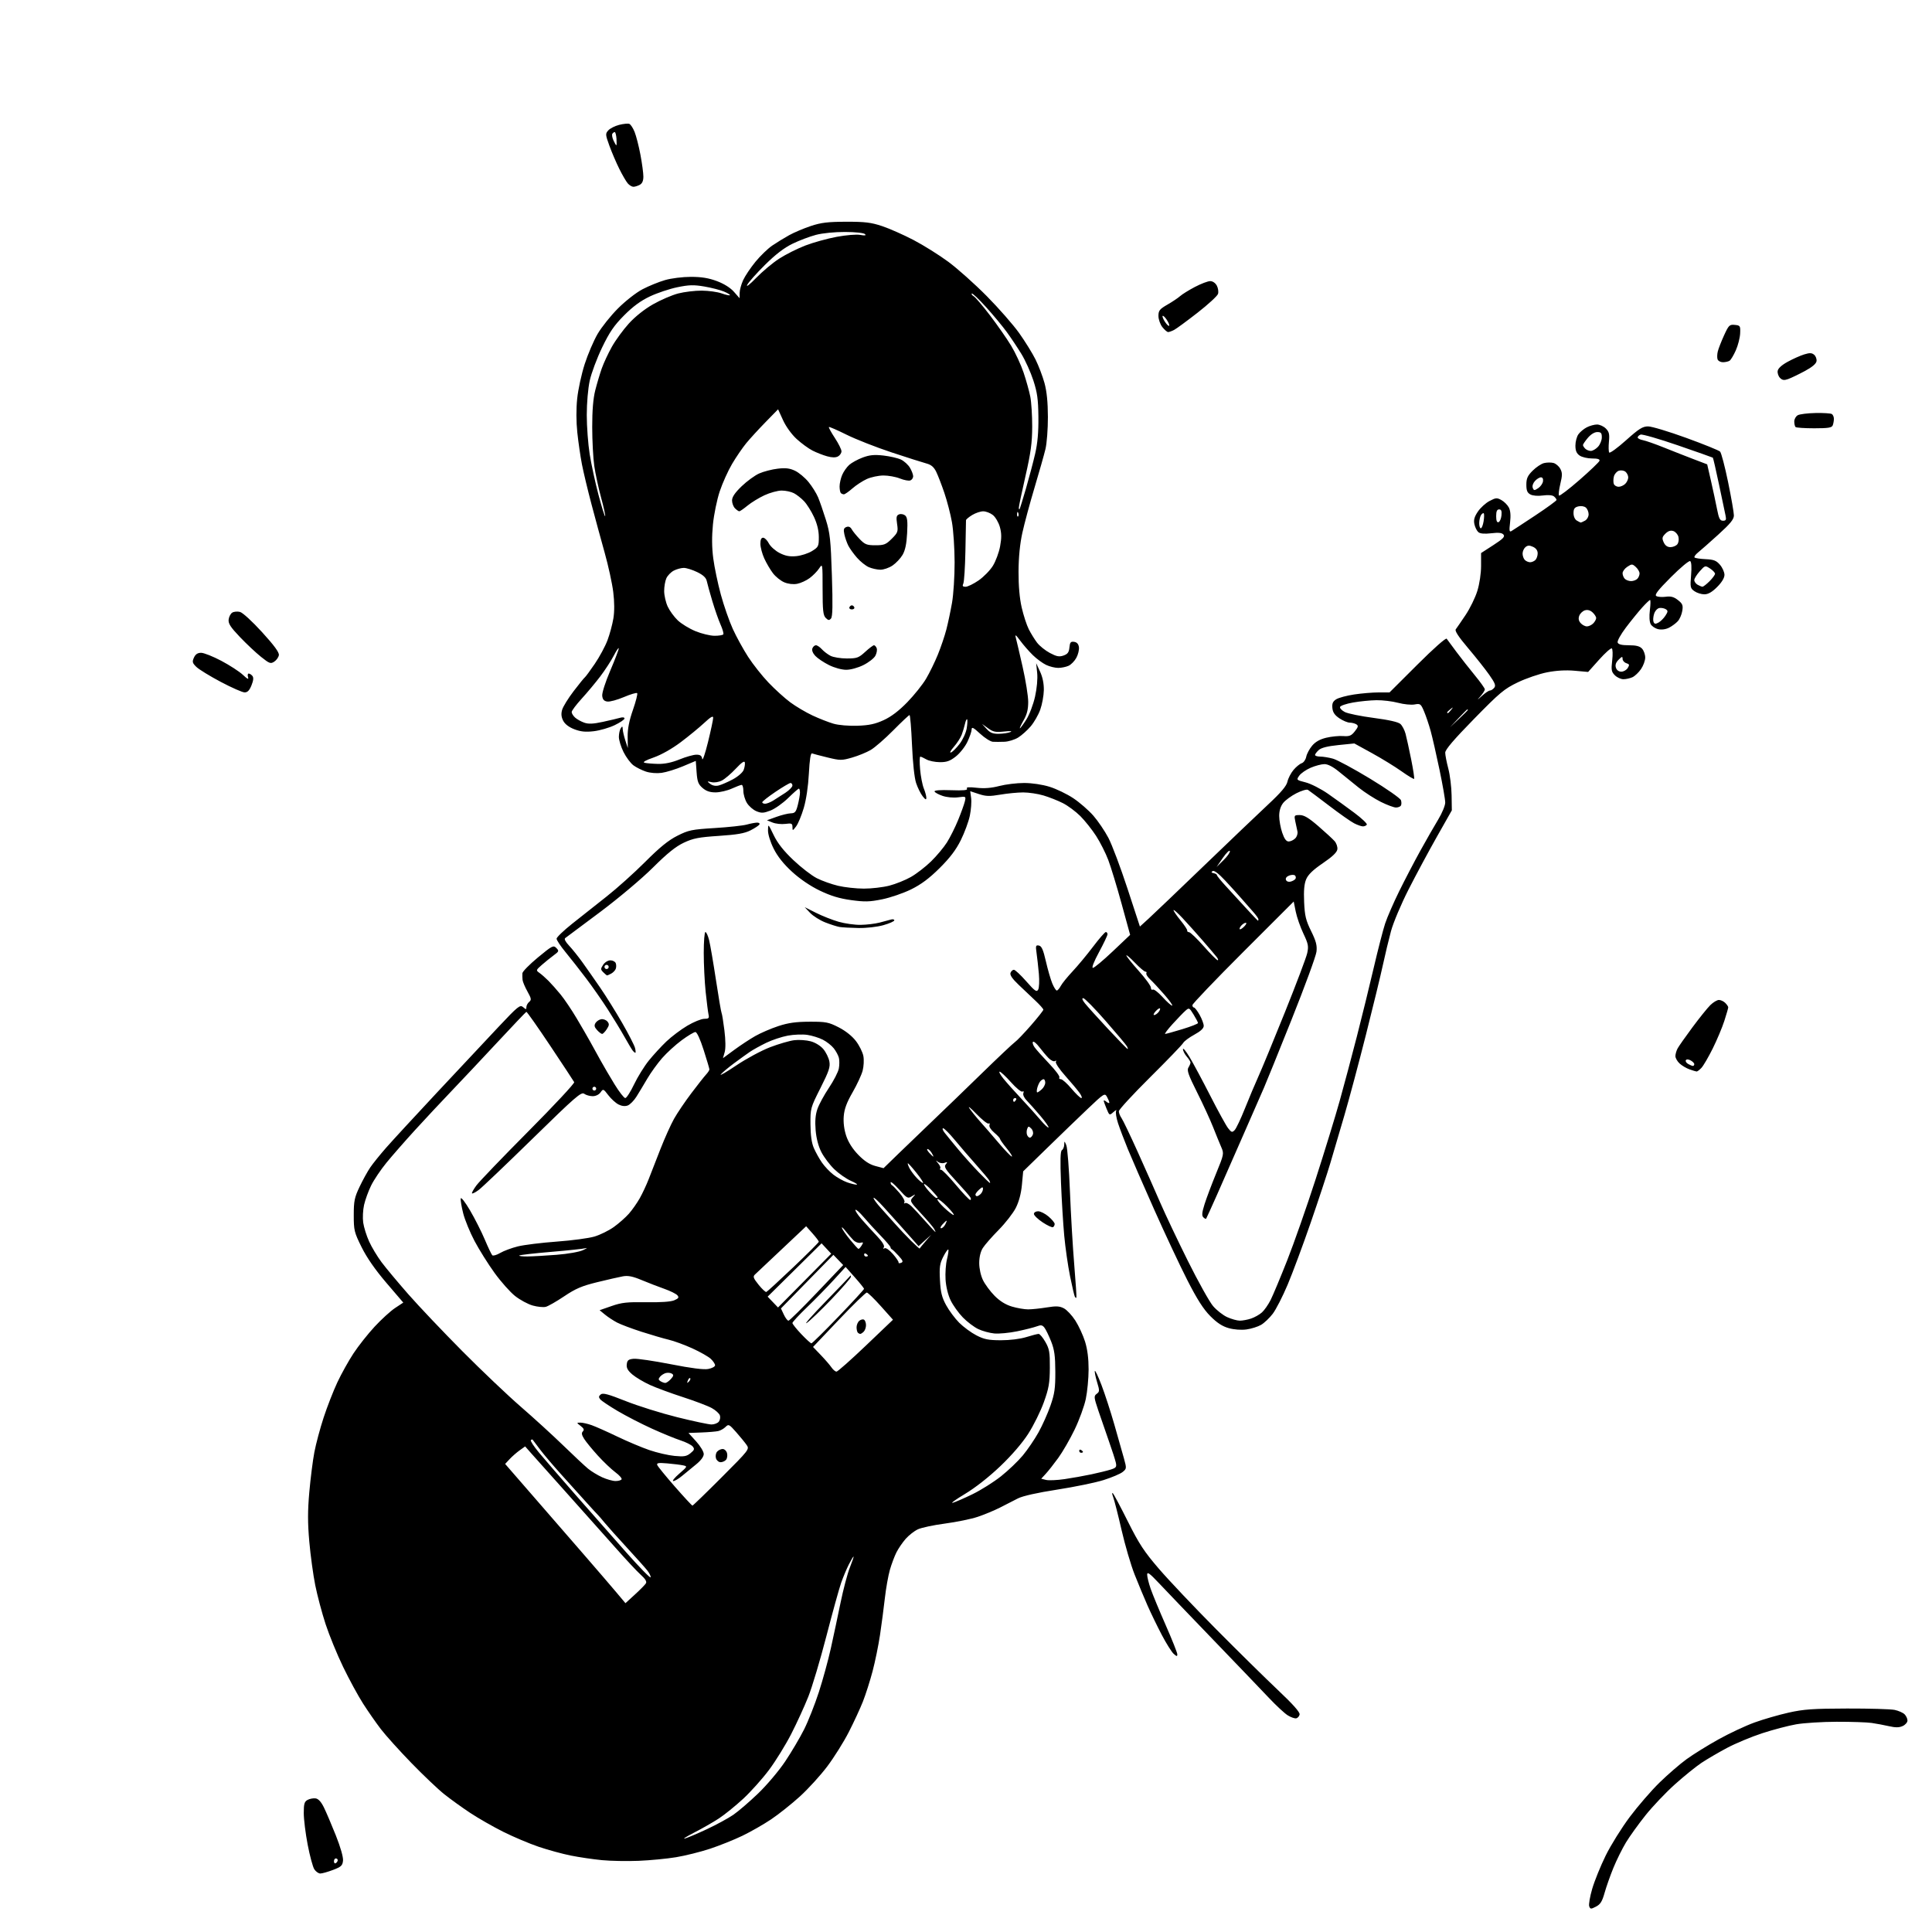 <svg version="1.1" xmlns="http://www.w3.org/2000/svg" xmlns:xlink="http://www.w3.org/1999/xlink" width="1024" height="1024" viewBox="0 0 1024 1024"><path stroke="none" fill="black" fill-rule="evenodd" d="M845.907,1010.548C843.225,1011.935 842.907,1011.921 842.322,1010.397C841.969,1009.477 842.681,1005.299 843.904,1001.112C845.127,996.926 848.339,989.0 851.042,983.5C853.745,978.0 859.495,968.775 863.821,963.0C868.147,957.225 875.246,949.027 879.597,944.783C883.948,940.539 890.38,934.977 893.89,932.423C897.399,929.869 905.008,925.146 910.798,921.926C916.589,918.706 925.19,914.672 929.913,912.963C934.636,911.253 942.775,908.898 948.0,907.729C956.018,905.936 960.855,905.596 979.0,905.552C990.825,905.523 1002.173,905.855 1004.218,906.289C1006.263,906.723 1008.625,907.768 1009.468,908.611C1010.311,909.453 1011.0,910.938 1011.0,911.911C1011.0,912.883 1009.858,914.199 1008.462,914.835C1006.595,915.686 1004.679,915.707 1001.212,914.916C998.621,914.325 994.475,913.548 992.0,913.19C989.525,912.832 981.2,912.554 973.5,912.573C965.8,912.592 956.125,913.199 952.0,913.921C947.875,914.643 939.799,916.767 934.054,918.64C928.308,920.513 919.893,924.021 915.354,926.436C910.814,928.851 904.715,932.417 901.8,934.36C898.885,936.304 892.578,941.405 887.784,945.697C882.99,949.989 875.989,957.348 872.227,962.052C868.464,966.755 863.768,973.28 861.791,976.552C859.814,979.823 856.819,985.875 855.134,990.0C853.45,994.125 851.347,1000.093 850.461,1003.263C849.19,1007.812 848.231,1009.346 845.907,1010.548zM169.773,992.999C168.823,993 167.392,991.987 166.592,990.75C165.793,989.513 164.208,983.64 163.069,977.699C161.931,971.759 161.0,964.237 161.0,960.984C161.0,956.044 161.338,954.89 163.052,953.972C164.18,953.369 166.088,953.015 167.292,953.187C168.744,953.395 170.225,955.016 171.688,958.0C172.902,960.475 175.745,967.145 178.006,972.823C180.482,979.041 181.993,984.352 181.808,986.18C181.541,988.807 180.828,989.469 176.5,991.106C173.75,992.147 170.723,992.999 169.773,992.999zM178.0,987.5C178.55,987.16 179.0,986.459 179.0,985.941C179.0,985.423 178.55,985.0 178.0,985.0C177.45,985.0 177.0,985.702 177.0,986.559C177.0,987.416 177.45,987.84 178.0,987.5zM338.5,986.275C332.45,986.525 323.697,986.363 319.05,985.915C314.402,985.467 306.977,984.375 302.55,983.488C298.122,982.602 290.45,980.505 285.5,978.827C280.55,977.15 272.101,973.578 266.725,970.888C261.349,968.198 253.474,963.697 249.225,960.884C244.976,958.071 238.795,953.619 235.489,950.989C232.183,948.36 224.304,940.874 217.98,934.354C211.655,927.834 204.413,919.8 201.885,916.5C199.357,913.2 195.124,907.125 192.478,903.0C189.832,898.875 185.056,890.1 181.865,883.5C178.674,876.9 174.491,866.689 172.57,860.81C170.648,854.93 168.182,845.655 167.088,840.198C165.994,834.742 164.576,824.365 163.937,817.139C163.054,807.155 163.055,800.84 163.939,790.84C164.579,783.602 165.784,774.087 166.617,769.697C167.45,765.306 169.665,757.032 171.539,751.311C173.413,745.59 176.681,737.208 178.801,732.684C180.921,728.16 184.774,721.243 187.363,717.313C189.952,713.383 194.987,707.017 198.552,703.167C202.116,699.317 206.993,694.868 209.388,693.282L213.744,690.397L204.803,679.948C198.913,673.064 194.437,666.626 191.682,661.075C187.753,653.16 187.5,652.132 187.5,644.075C187.5,636.556 187.881,634.699 190.594,629.0C192.296,625.425 194.848,620.802 196.266,618.726C197.683,616.65 201.466,611.962 204.672,608.307C207.877,604.653 219.997,591.501 231.604,579.081C243.212,566.662 257.837,551.052 264.104,544.393C274.603,533.24 275.638,532.406 277.25,533.798C278.813,535.148 279,535.146 279.0,533.777C279.0,532.935 279.664,531.694 280.475,531.021C281.759,529.955 281.64,529.24 279.557,525.509C278.24,523.151 277.075,520.384 276.966,519.361C276.858,518.337 276.822,516.753 276.885,515.84C276.948,514.927 280.646,511.163 285.101,507.477C292.66,501.224 293.313,500.887 294.851,502.448C296.385,504.005 296.292,504.274 293.509,506.311C291.865,507.515 289.037,509.797 287.226,511.383C284.039,514.174 283.996,514.309 285.899,515.642C286.98,516.399 289.133,518.29 290.683,519.843C292.232,521.396 295.137,524.669 297.138,527.115C299.138,529.561 302.909,535.148 305.517,539.531C308.125,543.914 311.38,549.525 312.751,552.0C314.121,554.475 316.606,558.975 318.273,562.0C319.94,565.025 323.307,570.763 325.756,574.75C328.204,578.738 330.748,582 331.41,582.0C332.072,582.0 334.163,578.751 336.057,574.781C337.951,570.81 341.473,565.117 343.884,562.131C346.295,559.144 350.488,554.582 353.202,551.994C355.916,549.405 360.908,545.648 364.295,543.644C367.683,541.64 371.711,540 373.246,540.0C375.623,540.0 375.964,539.665 375.539,537.75C375.265,536.513 374.581,531.13 374.02,525.789C373.459,520.449 373.0,511.111 373.0,505.039C373.0,498.968 373.397,494.0 373.881,494.0C374.366,494 375.245,495.917 375.835,498.261C376.425,500.604 378.059,510.106 379.466,519.376C380.873,528.646 382.222,536.549 382.462,536.939C382.703,537.328 383.372,541.444 383.948,546.085C384.6,551.327 384.653,555.725 384.088,557.694L383.178,560.864L389.136,556.479C392.412,554.067 397.434,550.76 400.296,549.13C403.158,547.5 408.65,545.129 412.5,543.862C417.793,542.121 421.833,541.552 429.067,541.53C437.765,541.503 439.17,541.774 444.524,544.51C448.171,546.374 451.653,549.145 453.666,551.785C455.455,554.13 457.23,557.708 457.61,559.736C457.991,561.763 457.807,565.273 457.202,567.535C456.597,569.797 454.197,574.951 451.87,578.988C448.793,584.325 447.519,587.757 447.203,591.56C446.925,594.923 447.391,598.66 448.509,602.028C449.635,605.419 451.879,608.947 454.874,612.039C458.079,615.347 460.851,617.174 463.9,617.986L468.3,619.158L476.4,611.286C480.855,606.956 489.0,599.128 494.5,593.89C500.0,588.651 511.574,577.473 520.22,569.048C528.866,560.623 536.831,553.106 537.92,552.344C539.009,551.581 542.847,547.577 546.45,543.446C550.052,539.316 553.0,535.58 553.0,535.144C553.0,534.708 551.123,532.585 548.828,530.426C546.534,528.267 542.476,524.419 539.811,521.876C536.494,518.71 535.163,516.739 535.59,515.626C535.933,514.732 536.741,514.0 537.385,514C538.028,514 540.973,516.747 543.929,520.105C548.534,525.337 549.44,525.966 550.259,524.503C550.784,523.563 550.948,519.804 550.624,516.147C550.299,512.491 549.749,507.545 549.402,505.155C548.841,501.284 548.975,500.847 550.636,501.157C552.072,501.424 552.921,503.338 554.336,509.502C555.345,513.901 556.876,519.188 557.738,521.25C558.599,523.312 559.671,525.0 560.12,525.0C560.569,525.0 561.513,523.909 562.218,522.575C562.923,521.241 565.75,517.754 568.5,514.825C571.25,511.896 576.135,506.012 579.356,501.75C582.577,497.488 585.614,494.0 586.106,494.0C586.598,494.0 587.0,494.526 587.0,495.168C587.0,495.81 584.973,500.085 582.495,504.668C579.771,509.705 578.492,513.0 579.26,513.0C579.958,513.0 584.685,509.062 589.763,504.25L598.996,495.5L594.468,479.0C591.978,469.925 588.798,459.484 587.401,455.798C586.005,452.112 583.099,446.369 580.945,443.036C578.79,439.702 575.035,434.983 572.601,432.548C570.167,430.114 565.998,427.02 563.338,425.673C560.677,424.325 556.056,422.498 553.068,421.612C550.081,420.725 545.252,420 542.337,420C539.422,420 533.955,420.528 530.188,421.174C524.487,422.152 522.577,422.098 518.789,420.851L514.238,419.352L514.727,422.998C514.996,425.004 514.684,429.205 514.034,432.335C513.385,435.464 511.239,441.282 509.267,445.263C506.699,450.446 503.506,454.659 498.016,460.109C492.534,465.55 488.236,468.76 482.925,471.379C478.841,473.393 471.937,475.764 467.582,476.648C460.881,478.009 458.347,478.074 451.082,477.072C444.88,476.217 440.279,474.819 434.49,472.032C429.473,469.616 423.986,465.889 419.803,462.056C415.311,457.94 412.122,453.931 410.062,449.809C408.274,446.229 407.022,442.187 407.054,440.09C407.107,436.518 407.122,436.531 410.076,442.644C412.144,446.925 415.301,450.932 420.491,455.861C424.586,459.751 430.192,464.077 432.949,465.474C435.706,466.871 440.783,468.679 444.231,469.492C447.679,470.305 453.81,470.977 457.856,470.985C461.901,470.993 467.976,470.288 471.356,469.418C474.735,468.548 479.896,466.471 482.824,464.802C485.752,463.134 490.55,459.423 493.487,456.556C496.424,453.688 500.201,449.176 501.879,446.529C503.558,443.883 506.24,438.518 507.84,434.608C509.44,430.699 511.037,426.27 511.389,424.767C512.024,422.058 511.992,422.039 507.765,422.597C505.31,422.921 501.835,422.595 499.577,421.83C497.419,421.098 495.505,420.05 495.324,419.5C495.116,418.867 498.337,418.619 504.102,418.824C510.706,419.058 513.016,418.836 512.508,418.013C511.999,417.19 513.41,417.059 517.654,417.536C521.68,417.989 525.413,417.696 529.644,416.597C533.024,415.718 538.939,415 542.789,415C546.975,415 552.405,415.808 556.295,417.009C559.872,418.114 565.539,420.848 568.888,423.084C572.236,425.32 577.004,429.468 579.484,432.303C581.963,435.138 585.556,440.433 587.468,444.071C589.38,447.709 593.922,459.776 597.561,470.887L604.179,491.09L608.84,486.839C611.403,484.501 624.525,471.969 638.0,458.991C651.475,446.012 666.814,431.367 672.087,426.446C679.034,419.964 681.868,416.613 682.377,414.279C682.764,412.508 684.206,409.72 685.584,408.083C686.961,406.446 688.914,404.845 689.925,404.524C690.935,404.203 692.017,402.667 692.328,401.11C692.639,399.553 694.046,396.911 695.453,395.238C697.194,393.169 699.586,391.819 702.932,391.016C705.637,390.367 709.658,389.967 711.868,390.126C715.259,390.371 716.229,389.979 718.092,387.61C719.91,385.299 720.053,384.647 718.9,383.917C718.13,383.429 716.554,383.024 715.398,383.015C714.242,383.007 711.767,381.973 709.898,380.718C707.435,379.064 706.415,377.568 706.191,375.28C705.956,372.873 706.431,371.773 708.191,370.649C709.461,369.839 713.736,368.686 717.692,368.088C721.647,367.49 727.491,367.0 730.679,367.0L736.476,367.0L751.265,352.25C759.938,343.6 766.353,337.931 766.777,338.542C767.175,339.115 769.503,342.265 771.951,345.542C774.399,348.819 778.786,354.4 781.701,357.945C784.615,361.489 787,364.835 787.0,365.38C787.0,365.925 785.989,367.525 784.754,368.936C782.659,371.327 782.713,371.314 785.558,368.75C787.236,367.238 789.092,366 789.682,366C790.272,366.0 791.295,365.349 791.955,364.554C792.925,363.386 792.419,362.06 789.328,357.66C787.222,354.664 782.165,348.28 778.089,343.473C773.043,337.523 770.969,334.354 771.589,333.543C772.09,332.888 774.419,329.493 776.765,325.998C779.11,322.503 781.923,316.752 783.015,313.217C784.174,309.464 785,303.947 785.0,299.959L785.0,293.129L791.504,288.922C796.668,285.583 797.778,284.437 796.886,283.363C796.067,282.376 794.314,282.181 790.398,282.641C786.826,283.061 784.547,282.869 783.58,282.067C782.782,281.404 781.833,279.516 781.472,277.87C780.975,275.608 781.416,273.979 783.283,271.189C784.64,269.16 787.422,266.62 789.464,265.545C792.834,263.77 793.423,263.727 795.824,265.075C797.28,265.892 799.043,267.672 799.743,269.03C800.586,270.666 800.799,273.32 800.375,276.891C799.848,281.323 799.98,282.137 801.117,281.463C801.878,281.013 807.562,277.29 813.75,273.189C819.938,269.089 825.0,265.399 825.0,264.99C825.0,264.58 824.391,263.739 823.646,263.122C822.816,262.433 820.554,262.236 817.796,262.614C815.113,262.982 812.433,262.767 811.15,262.08C809.491,261.193 809,260.001 809,256.865C809,253.589 809.649,252.151 812.341,249.459C814.179,247.621 816.879,245.818 818.341,245.451C819.803,245.083 822.042,245.045 823.317,245.365C824.591,245.684 826.239,247.078 826.979,248.461C828.102,250.559 828.106,251.892 827.002,256.494C826.274,259.528 825.966,262.299 826.317,262.65C826.669,263.002 831.542,259.287 837.147,254.395C842.753,249.503 847.525,244.938 847.753,244.25C848.042,243.378 846.849,243 843.806,243.0C841.407,243 838.445,242.299 837.223,241.443C835.603,240.309 835,238.877 835.0,236.166C835.0,234.119 835.702,231.442 836.561,230.217C837.419,228.991 839.422,227.316 841.011,226.494C842.6,225.672 845.048,225 846.45,225C847.853,225 849.952,225.952 851.116,227.116C852.854,228.854 853.149,230.094 852.769,234.054C852.514,236.706 852.574,239.311 852.903,239.843C853.231,240.374 857.224,237.477 861.776,233.405C868.711,227.199 870.616,226 873.535,226C875.451,226 884.552,228.742 893.759,232.092C902.967,235.443 911.026,238.706 911.67,239.342C912.313,239.979 914.225,247.25 915.92,255.5C917.614,263.75 919,271.704 919,273.175C919,275.253 917.161,277.518 910.75,283.334C906.212,287.451 901.375,291.721 900.0,292.824C898.625,293.926 897.792,295.121 898.149,295.48C898.506,295.838 901.154,296.24 904.034,296.372C908.342,296.57 909.689,297.1 911.635,299.362C912.936,300.874 914,303.264 914.0,304.673C914.0,306.316 912.607,308.628 910.118,311.118C907.396,313.839 905.37,315.0 903.34,315C901.748,315 899.385,314.258 898.09,313.35C895.896,311.814 895.774,311.234 896.307,304.872C896.669,300.556 896.492,297.804 895.826,297.393C895.247,297.034 890.661,300.86 885.636,305.895C878.737,312.807 876.837,315.26 877.877,315.912C878.635,316.387 880.885,316.558 882.877,316.293C885.619,315.927 887.195,316.357 889.356,318.06C891.798,319.985 892.13,320.813 891.648,323.78C891.339,325.687 890.28,328.138 889.295,329.226C888.31,330.315 886.233,331.862 884.679,332.666C882.94,333.565 880.726,333.879 878.919,333.482C877.304,333.128 875.492,331.919 874.892,330.797C874.224,329.549 874.061,326.67 874.472,323.379C874.841,320.42 874.885,318 874.569,318.0C874.253,318 872.378,319.789 870.402,321.976C868.427,324.163 864.566,328.917 861.823,332.541C859.013,336.253 857.076,339.756 857.386,340.564C857.771,341.566 859.564,342 863.314,342C867.252,342 869.133,342.489 870.345,343.829C871.255,344.835 872,346.944 872,348.517C872.0,350.09 870.996,352.842 869.768,354.633C868.541,356.424 866.495,358.365 865.221,358.945C863.948,359.525 861.802,360 860.453,360C859.104,360 857.06,359.06 855.912,357.912C854.086,356.086 853.909,355.096 854.497,350.024C854.868,346.834 854.77,343.976 854.281,343.674C853.792,343.372 850.771,346.054 847.568,349.635L841.744,356.147L834.622,355.51C829.941,355.092 824.922,355.378 819.98,356.345C815.843,357.154 808.864,359.545 804.469,361.658C797.267,365.121 794.978,367.034 781.24,381.066C770.557,391.978 766.0,397.317 766.0,398.922C766.0,400.181 766.733,403.976 767.628,407.356C768.523,410.735 769.311,417.1 769.378,421.5L769.5,429.5L761.575,443.5C757.217,451.2 750.448,463.8 746.535,471.5C742.598,479.247 738.457,489.073 737.263,493.5C736.077,497.9 734.135,506.0 732.947,511.5C731.76,517.0 727.716,533.65 723.96,548.5C720.205,563.35 715.092,582.475 712.598,591.0C710.104,599.525 706.73,611.0 705.1,616.5C703.469,622.0 698.795,636.175 694.712,648.0C690.629,659.825 685.129,674.618 682.491,680.873C679.852,687.129 676.293,694.082 674.582,696.326C672.871,698.569 670.088,701.212 668.398,702.199C666.709,703.186 663.234,704.28 660.677,704.631C657.878,705.014 654.133,704.739 651.264,703.939C647.862,702.99 645.064,701.166 641.477,697.555C637.838,693.893 634.485,688.643 629.307,678.5C625.376,670.8 617.456,653.925 611.706,641.0C605.956,628.075 599.682,613.675 597.763,609.0C595.843,604.325 593.504,598.148 592.564,595.272C591.623,592.397 591.189,589.472 591.599,588.772C592.009,588.073 591.371,588.353 590.182,589.396C588.027,591.286 588.015,591.28 586.51,587.678C585.679,585.69 585.0,583.77 585.0,583.41C585.0,583.05 585.675,583.315 586.5,584C587.325,584.685 587.984,584.852 587.965,584.372C587.945,583.893 587.383,582.525 586.715,581.334C585.545,579.249 585.166,579.486 576.5,587.724C571.55,592.429 561.83,601.806 554.901,608.561L542.302,620.843L541.639,627.979C541.21,632.594 540.065,636.911 538.4,640.198C536.983,642.994 532.887,648.256 529.299,651.891C525.71,655.526 521.926,659.85 520.891,661.5C519.708,663.383 519.006,666.336 519.004,669.434C519.002,672.322 519.825,676.072 520.988,678.474C522.081,680.733 524.856,684.48 527.154,686.801C529.947,689.622 532.996,691.515 536.348,692.511C539.106,693.33 542.969,693.997 544.932,693.992C546.894,693.988 551.315,693.528 554.756,692.97C559.812,692.149 561.56,692.238 563.874,693.435C565.449,694.249 568.194,697.185 569.974,699.96C571.754,702.734 574.063,707.743 575.105,711.091C576.36,715.122 576.994,720.104 576.983,725.839C576.973,730.603 576.301,737.65 575.49,741.5C574.678,745.35 572.015,752.642 569.572,757.705C567.129,762.767 563.236,769.517 560.922,772.705C558.607,775.892 555.623,779.681 554.29,781.125L551.866,783.75L554.408,784.388C555.807,784.739 560.224,784.549 564.225,783.966C568.226,783.383 574.65,782.235 578.5,781.415C582.35,780.595 586.962,779.457 588.75,778.885C591.601,777.972 591.926,777.518 591.401,775.173C591.071,773.703 589.448,768.675 587.794,764.0C586.139,759.325 583.615,752.018 582.184,747.762C579.763,740.558 579.701,739.938 581.281,738.762C582.839,737.603 582.855,737.096 581.474,732.543C580.648,729.817 580.112,727.163 580.285,726.645C580.458,726.127 582.045,729.482 583.813,734.101C585.58,738.721 588.64,748.125 590.612,755.0C592.584,761.875 594.876,769.954 595.706,772.954C597.174,778.264 597.156,778.456 595.013,780.19C593.803,781.17 589.288,783.085 584.981,784.446C580.673,785.807 569.578,788.095 560.324,789.53C549.689,791.179 542.029,792.897 539.5,794.2C537.3,795.334 533.025,797.52 530.0,799.059C526.975,800.597 521.657,802.803 518.182,803.961C514.707,805.12 506.915,806.72 500.867,807.518C494.818,808.315 488.327,809.7 486.441,810.595C484.555,811.49 481.662,813.76 480.012,815.639C478.362,817.518 476.167,820.731 475.133,822.778C474.099,824.825 472.537,828.992 471.661,832.038C470.785,835.083 469.586,841.833 468.997,847.038C468.407,852.242 467.255,861.0 466.436,866.5C465.617,872.0 463.837,880.69 462.481,885.81C461.125,890.931 458.829,898.131 457.379,901.81C455.929,905.49 452.56,912.775 449.891,918.0C447.223,923.225 442.083,931.427 438.47,936.227C434.857,941.027 428.309,948.214 423.918,952.197C419.527,956.181 412.687,961.621 408.717,964.286C404.748,966.951 397.9,970.867 393.5,972.987C389.1,975.107 381.37,978.208 376.322,979.878C371.275,981.547 363.175,983.567 358.322,984.367C353.47,985.166 344.55,986.025 338.5,986.275zM363.0,974.448C364.375,974.088 369.63,971.859 374.678,969.494C379.726,967.13 386.026,963.702 388.678,961.878C391.33,960.054 397.248,954.964 401.829,950.567C406.442,946.139 412.839,938.564 416.167,933.589C419.472,928.649 423.975,921.028 426.174,916.654C428.373,912.281 431.901,903.362 434.013,896.835C436.126,890.309 438.975,879.913 440.344,873.734C441.714,867.555 444.035,856.65 445.502,849.5C446.969,842.35 449.204,833.913 450.469,830.75C451.733,827.587 452.604,825.0 452.404,825.0C452.204,825.0 451.076,826.891 449.897,829.202C448.718,831.513 446.881,835.9 445.815,838.952C444.749,842.003 441.223,854.748 437.98,867.272C434.736,879.797 430.435,894.197 428.422,899.272C426.408,904.348 422.342,913.225 419.386,919.0C416.431,924.775 411.128,933.362 407.601,938.082C404.075,942.802 397.885,949.716 393.845,953.445C389.805,957.175 384.025,961.848 381.0,963.831C377.975,965.813 372.125,969.16 368.0,971.269C363.875,973.377 361.625,974.808 363.0,974.448zM686.989,910.749C686.17,910.899 684.15,910.177 682.5,909.146C680.85,908.115 676.361,903.948 672.525,899.886C668.688,895.824 655.364,881.925 642.916,869.0C630.468,856.075 617.529,842.575 614.163,839.0C609.326,833.862 608.039,832.939 608.022,834.593C608.01,835.745 608.845,839.12 609.877,842.093C610.909,845.067 614.509,853.765 617.877,861.423C621.245,869.081 624.0,876.013 624.0,876.828C624.0,878.043 623.65,877.993 622.058,876.553C620.99,875.586 618.187,871.129 615.829,866.648C613.471,862.166 610.052,855.125 608.231,851.0C606.411,846.875 603.318,839.45 601.359,834.5C599.4,829.55 596.298,818.972 594.466,810.994C592.635,803.015 590.627,795.14 590.005,793.494C589.383,791.846 589.317,790.95 589.86,791.5C590.403,792.05 594.002,798.82 597.859,806.545C603.722,818.287 606.418,822.388 614.296,831.545C619.479,837.57 633.121,851.974 644.61,863.553C656.1,875.132 670.823,889.631 677.329,895.773C685.313,903.309 689.048,907.514 688.818,908.708C688.63,909.681 687.807,910.599 686.989,910.749zM336.5,845.149C339.25,842.635 341.877,839.967 342.338,839.221C342.913,838.288 342.067,836.868 339.634,834.682C337.686,832.932 331.684,826.511 326.296,820.413C320.908,814.315 309.3,801.296 300.5,791.482C291.7,781.668 283.113,772.06 281.418,770.131L278.336,766.624L275.418,768.714C273.813,769.864 271.427,771.954 270.116,773.359L267.732,775.914L282.616,793.039C290.802,802.458 303.031,816.54 309.791,824.332C316.551,832.125 324.201,841.025 326.791,844.11L331.5,849.72L336.5,845.149zM344.829,836.012C345.011,835.466 344.242,833.852 343.121,832.426C341.999,831 337.072,825.484 332.171,820.167C327.27,814.85 321.972,808.925 320.396,807.0C318.821,805.075 317.273,803.275 316.956,803.0C316.639,802.725 313.932,799.78 310.94,796.455C307.948,793.13 301.95,786.476 297.612,781.667C293.273,776.859 288.135,770.805 286.193,768.213C284.251,765.621 282.513,763.312 282.331,763.083C282.149,762.854 281.713,762.954 281.362,763.305C281.011,763.656 282.923,766.594 285.612,769.834C288.3,773.074 296.97,783.1 304.877,792.113C312.784,801.126 324.934,814.914 331.876,822.753C338.818,830.592 344.647,836.559 344.829,836.012zM367.011,798.0C367.294,798.0 374.23,791.283 382.426,783.074C397.142,768.334 397.307,768.119 395.704,765.824C394.811,764.546 392.319,761.499 390.166,759.052C386.486,754.871 386.151,754.706 384.556,756.301C383.623,757.234 381.879,758.221 380.68,758.494C379.481,758.768 375.443,759.106 371.708,759.246L364.915,759.5L368.958,763.96C371.181,766.413 373.0,769.425 373.0,770.654C373.0,772.064 371.489,774.106 368.902,776.194C366.648,778.012 363.326,780.737 361.52,782.25C359.714,783.763 357.62,784.999 356.868,784.997C356.116,784.996 357.525,783.239 360.0,781.092C364.411,777.267 364.451,777.18 362.0,776.658C360.625,776.365 356.875,775.901 353.667,775.626C348.986,775.226 347.939,775.399 348.363,776.504C348.654,777.262 352.853,782.408 357.695,787.941C362.536,793.473 366.729,798.0 367.011,798.0zM505.0,796.509C506.375,796.134 511.104,794.072 515.509,791.928C519.913,789.783 526.663,785.537 530.509,782.492C534.354,779.446 539.559,774.481 542.075,771.458C544.591,768.435 548.339,762.933 550.404,759.231C552.469,755.529 555.334,749.125 556.771,745.0C558.964,738.707 559.377,735.81 559.343,727.0C559.309,718.646 558.857,715.376 557.129,711.0C555.934,707.975 554.347,704.703 553.602,703.728C552.495,702.28 551.75,702.144 549.531,702.988C548.037,703.556 543.369,704.735 539.158,705.608C534.946,706.481 529.475,707.002 527.0,706.766C524.525,706.53 520.7,705.484 518.5,704.441C516.3,703.398 512.628,700.622 510.339,698.273C508.051,695.923 505.142,691.863 503.874,689.25C502.487,686.389 501.41,682.012 501.168,678.243C500.947,674.802 501.289,669.909 501.928,667.371C502.567,664.833 502.876,662.543 502.615,662.281C502.353,662.02 501.156,663.734 499.954,666.09C498.097,669.73 497.833,671.587 498.193,678.449C498.533,684.925 499.182,687.563 501.469,691.766C503.038,694.648 506.162,698.845 508.411,701.091C510.66,703.337 514.75,706.338 517.5,707.759C521.641,709.898 523.875,710.345 530.5,710.359C535.241,710.369 540.713,709.688 543.932,708.688C546.919,707.759 549.873,707.0 550.497,707.0C551.121,707.0 552.727,708.913 554.065,711.25C556.189,714.961 556.49,716.705 556.439,725.0C556.39,733.012 555.894,735.86 553.269,743.182C551.558,747.958 547.852,755.46 545.033,759.854C541.823,764.858 536.251,771.328 530.12,777.171C524.131,782.878 516.87,788.575 511.416,791.846C506.512,794.786 503.625,796.885 505.0,796.509zM326.191,784.978C327.671,784.99 329.135,784.59 329.445,784.089C329.754,783.588 328.28,781.901 326.168,780.339C324.057,778.778 319.875,774.8 316.876,771.5C313.877,768.2 310.611,764.214 309.618,762.643C308.287,760.536 308.107,759.493 308.933,758.667C309.758,757.842 309.455,757.088 307.776,755.796C305.516,754.057 305.515,754.044 307.624,754.022C308.793,754.01 311.493,754.62 313.624,755.377C315.756,756.135 321.86,758.852 327.188,761.416C332.516,763.979 340.166,767.204 344.188,768.583C348.21,769.961 354.2,771.346 357.5,771.662C362.554,772.146 363.889,771.92 365.968,770.233C368.048,768.543 368.232,767.985 367.141,766.669C366.429,765.812 363.518,764.351 360.673,763.423C357.828,762.496 351.0,759.693 345.5,757.195C340.0,754.697 331.867,750.51 327.427,747.892C322.987,745.274 318.819,742.487 318.165,741.699C317.234,740.578 317.285,740.008 318.399,739.084C319.527,738.148 322.281,738.88 331.661,742.608C338.173,745.196 350.461,749.043 358.969,751.157C367.478,753.271 375.635,755.0 377.097,755.0C378.559,755.0 380.297,754.347 380.96,753.548C381.623,752.749 381.898,751.254 381.572,750.226C381.245,749.198 379.296,747.428 377.239,746.294C375.183,745.16 368.325,742.558 362.0,740.512C355.675,738.466 347.8,735.562 344.5,734.06C341.2,732.557 337.013,730.068 335.196,728.53C332.744,726.453 331.971,725.058 332.196,723.116C332.447,720.954 333.082,720.444 335.85,720.179C337.692,720.003 346.534,721.299 355.498,723.06C366.42,725.204 372.986,726.038 375.399,725.585C377.379,725.213 379.0,724.333 379.0,723.629C379.0,722.925 377.978,721.388 376.729,720.215C375.48,719.041 371.092,716.549 366.979,714.677C362.865,712.805 357.25,710.741 354.5,710.091C351.75,709.442 345.243,707.541 340.039,705.868C334.836,704.195 328.986,701.99 327.039,700.968C325.093,699.946 322.22,698.058 320.655,696.773L317.81,694.437L324.155,692.226C329.514,690.358 332.364,690.045 342.5,690.21C350.139,690.335 355.539,689.963 357.359,689.187C359.666,688.202 359.991,687.694 359.044,686.554C358.399,685.776 355.313,684.24 352.186,683.139C349.059,682.039 343.633,679.942 340.129,678.481C335.313,676.471 332.872,675.984 330.129,676.483C328.133,676.846 322.0,678.246 316.5,679.593C308.383,681.582 305.096,682.987 299.044,687.054C294.943,689.81 290.537,692.329 289.253,692.651C287.969,692.974 284.86,692.661 282.344,691.956C279.828,691.252 275.625,688.98 273.004,686.909C270.383,684.837 265.468,679.305 262.082,674.614C258.696,669.923 253.95,662.353 251.536,657.792C249.122,653.232 246.415,646.642 245.52,643.148C244.625,639.655 244.029,636.086 244.197,635.217C244.367,634.331 246.543,637.121 249.15,641.569C251.708,645.931 255.221,652.875 256.957,657.0C258.694,661.125 260.473,664.861 260.91,665.303C261.348,665.745 263.242,665.2 265.119,664.092C266.996,662.985 271.225,661.417 274.516,660.608C277.807,659.8 287.044,658.661 295.041,658.077C303.039,657.494 312.039,656.292 315.041,655.406C318.044,654.521 322.673,652.243 325.329,650.343C327.985,648.444 331.585,645.268 333.329,643.285C335.073,641.301 337.664,637.614 339.087,635.089C340.509,632.565 342.633,628.025 343.806,625.0C344.979,621.975 347.789,614.775 350.051,609.0C352.313,603.225 355.552,596.025 357.249,593.0C358.947,589.975 363.051,583.9 366.371,579.5C369.691,575.1 373.215,570.628 374.203,569.561C375.191,568.495 376.0,567.263 376.0,566.823C376.0,566.384 374.629,561.744 372.953,556.512C371.101,550.73 369.379,547.0 368.563,547.0C367.824,547.0 364.571,548.95 361.333,551.334C358.095,553.717 353.423,557.98 350.951,560.805C348.479,563.631 344.934,568.544 343.072,571.722C341.211,574.9 338.612,579.21 337.297,581.3C335.982,583.389 333.915,585.473 332.703,585.929C331.283,586.464 329.541,586.27 327.802,585.381C326.318,584.622 323.893,582.415 322.414,580.476C319.79,577.036 319.689,576.999 318.305,578.975C317.465,580.174 315.764,581.0 314.134,581.0C312.621,581.0 310.597,580.426 309.638,579.724C308.091,578.593 305.005,581.274 282.344,603.444C268.291,617.191 255.41,629.46 253.718,630.708C252.027,631.956 250.436,632.769 250.182,632.515C249.929,632.262 250.981,630.355 252.521,628.277C254.062,626.2 266.474,613.278 280.104,599.562C293.734,585.846 304.638,574.146 304.337,573.562C304.035,572.978 298.323,564.307 291.644,554.294C284.965,544.281 279.264,536.181 278.976,536.294C278.688,536.407 271.751,543.7 263.56,552.5C255.37,561.3 244.356,573.006 239.084,578.513C233.813,584.02 225.195,593.245 219.932,599.013C214.67,604.781 207.882,612.535 204.847,616.245C201.813,619.954 198.146,625.407 196.699,628.363C195.252,631.318 193.572,635.933 192.966,638.618C192.359,641.303 192.152,645.525 192.504,648.0C192.856,650.475 194.257,654.961 195.617,657.968C196.977,660.976 199.947,665.926 202.218,668.968C204.49,672.011 210.882,679.667 216.424,685.982C221.966,692.298 234.825,705.85 245.0,716.099C255.175,726.348 269.125,739.607 276.0,745.564C282.875,751.521 293.0,760.762 298.5,766.099C304.0,771.437 309.917,776.974 311.648,778.405C313.38,779.836 316.755,781.895 319.148,782.981C321.542,784.067 324.711,784.966 326.191,784.978zM381.945,775.0C380.949,775.0 379.842,774.078 379.485,772.952C379.127,771.826 379.377,770.251 380.04,769.452C380.703,768.653 382.037,768.0 383.006,768.0C383.979,768.0 385.024,768.984 385.342,770.198C385.658,771.407 385.43,772.982 384.836,773.698C384.241,774.414 382.941,775.0 381.945,775.0zM573.0,770.0C572.45,770.0 572.0,769.523 572.0,768.941C572.0,768.359 572.45,768.16 573.0,768.5C573.55,768.84 574.0,769.316 574.0,769.559C574.0,769.802 573.55,770.0 573.0,770.0zM352.595,732.985C353.197,732.993 354.529,732.073 355.555,730.939C357.04,729.298 357.151,728.711 356.1,728.062C355.373,727.613 353.943,727.464 352.922,727.731C351.901,727.998 350.517,728.877 349.847,729.684C348.878,730.852 348.922,731.338 350.064,732.061C350.854,732.561 351.993,732.976 352.595,732.985zM365.124,732.267C365.808,731.588 366.115,730.781 365.807,730.474C365.499,730.166 364.94,730.721 364.564,731.707C364.022,733.132 364.136,733.247 365.124,732.267zM443.365,726.985C443.989,726.978 450.979,720.786 458.899,713.227L473.298,699.483L466.899,692.325C463.379,688.389 460.026,685.13 459.447,685.084C458.867,685.038 452.213,691.506 444.659,699.458L430.925,713.917L435.045,718.208C437.311,720.569 439.854,723.513 440.697,724.75C441.54,725.987 442.741,726.993 443.365,726.985zM430.065,712.0C430.468,712.0 436.918,705.633 444.399,697.85C451.88,690.068 457.986,683.43 457.968,683.1C457.951,682.77 455.742,680.027 453.06,677.005L448.185,671.509L441.842,678.447C438.354,682.263 432.012,688.744 427.75,692.848C423.488,696.953 420.0,700.723 420.0,701.228C420.0,701.732 422.1,704.362 424.666,707.072C427.232,709.782 429.661,712.0 430.065,712.0zM455.967,707.0C455.618,707.0 455.033,706.7 454.667,706.333C454.3,705.967 454.0,704.672 454.0,703.456C454.0,702.24 454.655,700.701 455.456,700.036C456.257,699.372 457.382,699.118 457.956,699.473C458.53,699.828 459.0,701.126 459.0,702.359C459.0,703.592 458.46,705.14 457.8,705.8C457.14,706.46 456.315,707.0 455.967,707.0zM427.623,701.169C425.906,702.337 430.35,697.28 437.5,689.931C444.65,682.582 450.613,676.366 450.75,676.118C450.887,675.87 451.0,676.154 451.0,676.749C451.0,677.344 446.443,682.604 440.873,688.438C435.304,694.271 429.341,700 427.623,701.169zM417.897,700.0C418.408,700.0 425.143,693.364 432.864,685.254L446.902,670.507L444.306,667.797L441.709,665.087L427.813,679.293L413.917,693.5L415.442,696.75C416.281,698.538 417.386,700.0 417.897,700.0zM657.101,699.978C658.531,699.99 661.231,699.488 663.101,698.861C664.97,698.235 667.557,696.773 668.849,695.611C670.141,694.45 672.217,691.475 673.463,689.0C674.709,686.525 678.661,677.075 682.246,668.0C685.83,658.925 692.612,639.575 697.317,625.0C702.022,610.425 707.757,591.75 710.06,583.5C712.364,575.25 716.445,559.95 719.13,549.5C721.814,539.05 725.846,522.625 728.09,513.0C730.333,503.375 733.06,492.8 734.149,489.5C735.238,486.2 738.564,478.55 741.54,472.5C744.516,466.45 749.56,456.775 752.751,451.0C755.941,445.225 760.227,437.741 762.276,434.369C764.324,430.997 766.0,426.944 766.0,425.363C766.0,423.781 764.638,415.965 762.973,407.993C761.308,400.022 759.204,390.8 758.299,387.5C757.393,384.2 755.826,379.538 754.815,377.141C753.077,373.017 752.803,372.814 749.739,373.378C747.957,373.706 744.025,373.31 741.0,372.499C737.975,371.688 732.8,371.067 729.5,371.12C726.2,371.173 720.609,371.73 717.075,372.358C713.541,372.986 710.475,374.036 710.261,374.691C710.047,375.347 711.183,376.56 712.784,377.389C714.386,378.217 721.274,379.622 728.091,380.512C736.13,381.561 741.104,382.69 742.247,383.723C743.216,384.6 744.443,386.934 744.974,388.909C745.506,390.884 746.84,396.976 747.94,402.447C749.04,407.917 749.749,412.584 749.516,412.817C749.283,413.05 746.259,411.231 742.796,408.773C739.333,406.316 732.298,401.997 727.163,399.176L717.826,394.046L709.375,394.903C703.623,395.486 700.297,396.326 698.962,397.535C697.883,398.511 697.0,399.69 697.0,400.155C697.0,400.62 698.237,401.003 699.75,401.006C701.263,401.009 704.3,401.504 706.5,402.107C708.7,402.71 717.579,407.5 726.23,412.751C734.882,418.003 742.223,423.128 742.545,424.141C742.866,425.153 742.848,426.436 742.506,426.991C742.163,427.546 740.983,428.0 739.885,428.0C738.787,428.0 735.201,426.667 731.916,425.037C728.632,423.408 723.37,420.026 720.222,417.521C717.075,415.017 712.324,411.175 709.664,408.984C706.546,406.416 703.821,405 701.997,405C700.44,405 697.156,405.862 694.7,406.914C692.243,407.967 689.512,409.859 688.63,411.118C687.044,413.382 687.08,413.42 692.043,414.69C694.802,415.397 700.135,418.118 703.894,420.737C707.653,423.357 713.943,427.901 717.871,430.835C721.799,433.769 724.759,436.582 724.447,437.085C724.136,437.588 723.211,438 722.391,438.0C721.571,438.0 719.461,437.26 717.7,436.356C715.94,435.452 709.972,431.256 704.438,427.031C698.904,422.807 693.858,419.03 693.225,418.639C692.593,418.248 689.853,419.055 687.136,420.431C684.42,421.807 681.253,424.134 680.099,425.602C678.726,427.347 678.0,429.718 678.0,432.457C678.0,434.76 678.717,438.749 679.594,441.322C680.716,444.613 681.732,446.0 683.023,446C684.032,446 685.597,445.26 686.501,444.356C687.428,443.429 687.934,441.794 687.662,440.606C687.396,439.448 686.878,437.037 686.51,435.25C685.871,432.147 685.979,432 688.895,432.0C691.182,432 693.651,433.472 698.724,437.859C702.451,441.082 706.324,444.645 707.33,445.777C708.337,446.909 709.012,448.885 708.83,450.168C708.603,451.771 706.202,454.062 701.145,457.5C695.973,461.016 693.35,463.539 692.309,466.0C691.258,468.484 690.941,472.005 691.216,478.127C691.544,485.41 692.12,487.802 694.92,493.488C697.553,498.838 698.138,501.081 697.764,504.399C697.505,506.695 691.542,522.958 684.513,540.537C677.484,558.117 670.927,574.3 669.942,576.5C668.957,578.7 664.129,589.725 659.215,601.0C654.3,612.275 647.874,626.9 644.936,633.5C641.997,640.1 639.452,645.695 639.28,645.933C639.108,646.172 638.44,645.84 637.797,645.197C636.903,644.303 637.055,642.664 638.438,638.263C639.435,635.093 642.182,627.784 644.543,622.02C648.729,611.797 648.797,611.454 647.298,608.02C646.453,606.084 644.5,601.3 642.959,597.389C641.417,593.478 637.596,585.172 634.466,578.933C629.833,569.693 628.983,567.257 629.888,565.807C630.5,564.828 631.0,563.64 631.0,563.167C631.0,562.693 630.1,561.268 629.0,560.0C627.9,558.732 627.001,556.975 627.003,556.097C627.004,555.219 628.559,557.076 630.458,560.225C632.356,563.374 637.301,572.599 641.446,580.725C645.591,588.851 649.865,596.625 650.944,598.0C652.684,600.218 653.071,600.331 654.381,599.0C655.193,598.175 657.65,593.0 659.84,587.5C662.03,582.0 665.252,574.35 667,570.5C668.749,566.65 675.063,551.35 681.032,536.5C687,521.65 692.31,507.596 692.831,505.27C693.667,501.538 693.429,500.3 690.809,494.77C689.176,491.321 687.356,486.098 686.764,483.162L685.689,477.825L658.844,504.656C644.08,519.412 632.0,532.052 632.0,532.743C632.0,533.434 632.367,534.0 632.816,534.0C633.265,534.0 634.615,535.749 635.816,537.886C637.017,540.024 638.0,542.652 638.0,543.727C638.0,545.043 636.367,546.571 633.003,548.402C630.254,549.898 627.597,551.882 627.098,552.811C626.599,553.74 618.723,561.912 609.595,570.971C600.468,580.03 593.0,588.142 593.0,588.998C593.0,589.854 593.638,591.466 594.418,592.58C595.199,593.694 599.073,601.782 603.028,610.553C606.983,619.324 612.361,631.45 614.979,637.5C617.598,643.55 624.186,657.435 629.62,668.355C635.054,679.275 641.05,690.023 642.944,692.24C644.838,694.458 648.213,697.101 650.444,698.114C652.675,699.127 655.67,699.966 657.101,699.978zM426.465,678.745L440.565,664.5L438.009,661.745L435.452,658.991L421.16,673.121L406.867,687.252L409.616,690.121L412.365,692.991L426.465,678.745zM570.502,687.817C570.336,687.991 569.976,687.766 569.701,687.317C569.427,686.867 568.286,682.0 567.166,676.5C566.046,671.0 564.652,661.313 564.067,654.972C563.483,648.632 562.711,635.988 562.351,626.875C561.877,614.834 562.013,610.11 562.849,609.593C563.482,609.202 564.029,607.896 564.063,606.691C564.123,604.615 564.182,604.631 565.176,607.0C565.753,608.375 566.616,619.4 567.093,631.5C567.57,643.6 568.6,661.15 569.382,670.5C570.164,679.85 570.667,687.642 570.502,687.817zM406.173,684.772C406.615,684.622 413.057,678.714 420.489,671.642C427.92,664.57 434,658.495 433.999,658.142C433.999,657.789 432.485,655.8 430.636,653.722L427.273,649.944L414.386,662.099C407.299,668.784 400.883,674.83 400.128,675.534C398.978,676.608 399.291,677.479 402.063,680.929C403.882,683.192 405.731,684.921 406.173,684.772zM477.574,669.333C478.85,668.844 478.627,668.189 476.312,665.629C474.765,663.919 473.163,662.365 472.75,662.176C472.337,661.988 472.0,661.5 472.0,661.093C472.0,660.686 469.637,657.911 466.75,654.927C463.862,651.942 459.815,647.51 457.756,645.077C455.697,642.645 453.75,640.917 453.428,641.238C453.107,641.559 454.542,643.775 456.617,646.161C458.691,648.547 462.379,652.594 464.812,655.154C467.623,658.111 468.955,660.265 468.464,661.059C467.967,661.862 468.099,662.057 468.832,661.604C469.491,661.197 471.35,662.475 473.236,664.632C475.031,666.685 476.393,668.716 476.262,669.146C476.131,669.576 476.721,669.66 477.574,669.333zM279.583,665.949C282.288,665.921 289.225,665.526 295.0,665.072C300.942,664.604 307.019,663.535 309.0,662.608C310.925,661.708 311.6,661.232 310.5,661.552C309.4,661.872 301.136,662.755 292.136,663.514C283.136,664.273 275.523,665.143 275.219,665.447C274.915,665.751 276.879,665.977 279.583,665.949zM459.0,666.0C459.55,666.0 460.0,665.802 460.0,665.559C460.0,665.316 459.55,664.84 459.0,664.5C458.45,664.16 458.0,664.359 458.0,664.941C458.0,665.523 458.45,666.0 459.0,666.0zM455.009,661.95C455.29,661.978 456.05,661.149 456.7,660.109C457.715,658.483 457.622,658.286 456.033,658.702C455.014,658.968 453.358,658.354 452.342,657.334C451.329,656.316 449.459,654.136 448.187,652.491C446.915,650.846 446.027,650.099 446.214,650.831C446.401,651.563 448.342,654.353 450.527,657.031C452.712,659.709 454.729,661.923 455.009,661.95zM487.406,661.756C487.458,661.61 488.85,659.917 490.5,657.995L493.5,654.5L490.178,657.5L486.857,660.5L483.334,656.5C481.396,654.3 478.391,650.922 476.656,648.993C474.92,647.064 471.137,642.865 468.25,639.662C465.363,636.459 463.0,634.335 463.0,634.942C463.0,635.548 464.743,637.947 466.873,640.272C469.002,642.598 472.49,646.488 474.623,648.917C476.755,651.346 480.483,655.288 482.906,657.677C485.329,660.066 487.354,661.902 487.406,661.756zM495.785,652.992C495.942,652.996 495.618,652.212 495.065,651.25C494.512,650.288 491.361,646.595 488.061,643.044C482.295,636.838 482.129,636.513 483.781,634.652C485.444,632.779 485.428,632.761 483.26,634.093C481.164,635.38 480.735,635.15 476.555,630.484C474.099,627.743 472.069,626.025 472.045,626.667C472.02,627.308 472.337,627.983 472.75,628.167C473.163,628.35 474.972,630.214 476.772,632.31C478.572,634.405 479.74,636.612 479.368,637.214C478.991,637.823 479.147,638.027 479.72,637.673C480.285,637.324 481.817,638.081 483.124,639.356C484.431,640.632 487.75,644.22 490.5,647.329C493.25,650.439 495.628,652.987 495.785,652.992zM498.81,651.0C499.426,651.0 500.411,650.1 501.0,649.0C501.589,647.9 501.899,647.0 501.69,647.0C501.481,647.0 500.495,647.9 499.5,649.0C498.505,650.1 498.194,651.0 498.81,651.0zM558.135,650.417C557.659,650.711 555.184,649.57 552.635,647.881C550.086,646.193 548.0,644.179 548.0,643.406C548.0,642.614 548.983,642.001 550.25,642.002C551.487,642.004 553.962,643.255 555.75,644.783C557.538,646.31 559.0,648.083 559.0,648.721C559.0,649.36 558.611,650.123 558.135,650.417zM505.458,643.975C505.985,643.989 504.448,641.995 502.043,639.543C499.637,637.092 497.321,635.302 496.896,635.564C496.471,635.827 498.008,637.821 500.311,639.996C502.615,642.171 504.931,643.961 505.458,643.975zM514.209,636.0C514.699,636.0 514.74,635.376 514.3,634.614C513.86,633.851 510.466,629.956 506.757,625.958C501.086,619.844 500.211,618.445 501.257,617.157C502.309,615.861 502.211,615.734 500.623,616.33C499.571,616.725 498.033,616.485 497.123,615.784C495.838,614.795 495.865,614.965 497.252,616.598C498.216,617.734 498.703,618.963 498.336,619.331C497.968,619.699 498.175,620.0 498.796,620.0C499.418,620.0 502.939,623.6 506.622,628.0C510.306,632.4 513.72,636.0 514.209,636.0zM496.25,634.945C496.663,634.975 497.0,634.838 497.0,634.64C497.0,634.442 495.477,632.665 493.615,630.691C491.754,628.717 490.023,627.31 489.769,627.564C489.515,627.818 490.701,629.571 492.404,631.458C494.107,633.346 495.837,634.915 496.25,634.945zM517.8,634.0C518.24,634.0 519.14,633.46 519.8,632.8C520.46,632.14 521.0,630.945 521.0,630.145C521.0,628.99 520.588,629.063 519.0,630.5C517.9,631.495 517.0,632.69 517.0,633.155C517.0,633.62 517.36,634.0 517.8,634.0zM454.0,627.885C454.825,627.871 453.475,626.966 451.0,625.875C448.525,624.784 444.55,622.003 442.166,619.695C439.782,617.388 436.715,613.319 435.349,610.652C433.765,607.559 432.661,603.35 432.299,599.022C431.903,594.308 432.186,590.902 433.225,587.852C434.048,585.439 436.802,580.361 439.346,576.567C441.89,572.774 444.252,568.173 444.596,566.342C444.939,564.511 444.955,561.958 444.632,560.669C444.308,559.38 443.091,557.114 441.927,555.635C440.763,554.155 438.155,552.1 436.132,551.067C434.109,550.035 430.411,548.884 427.914,548.51C425.418,548.136 420.757,548.313 417.558,548.905C414.358,549.496 409.211,551.209 406.12,552.711C403.029,554.214 399.15,556.36 397.5,557.48C395.85,558.601 392.024,561.358 388.999,563.607C385.973,565.856 382.844,568.483 382.045,569.446C381.246,570.408 384.924,568.28 390.218,564.715C395.511,561.151 403.591,556.801 408.171,555.047C412.752,553.294 418.525,551.618 421.0,551.322C423.475,551.026 427.38,551.291 429.677,551.911C432.139,552.575 434.894,554.274 436.387,556.048C437.78,557.704 439.215,560.629 439.575,562.549C440.128,565.496 439.395,567.694 434.865,576.678C429.589,587.141 429.501,587.459 429.561,595.908C429.603,601.742 430.18,605.784 431.358,608.5C432.312,610.7 434.248,614.173 435.66,616.218C437.073,618.263 439.824,621.154 441.774,622.641C443.724,624.129 446.935,625.923 448.91,626.629C450.884,627.335 453.175,627.9 454.0,627.885zM489.195,627.0C489.647,627.0 488.1,624.598 485.758,621.662C483.416,618.726 481.351,616.437 481.169,616.576C480.987,616.715 481.379,617.88 482.041,619.164C482.703,620.449 484.399,622.737 485.809,624.25C487.22,625.763 488.744,627.0 489.195,627.0zM524.675,627.0C524.908,627.0 524.74,626.374 524.3,625.61C523.86,624.845 520.745,621.132 517.379,617.36C514.012,613.587 508.933,607.688 506.092,604.25C503.251,600.812 500.456,598.0 499.88,598.0C499.304,598.0 499.658,599.066 500.667,600.369C501.675,601.672 504.893,605.609 507.818,609.119C510.743,612.628 515.637,618.087 518.694,621.25C521.75,624.413 524.442,627.0 524.675,627.0zM494.663,613.0C494.858,613.0 494.455,612.1 493.768,611.0C493.081,609.9 492.107,609.0 491.604,609.0C491.102,609.0 491.505,609.9 492.5,611.0C493.495,612.1 494.469,613.0 494.663,613.0zM536.287,613.0C536.753,613.0 535.529,611.041 533.567,608.647C531.605,606.253 530.0,603.974 530.0,603.582C530.0,603.191 528.625,601.714 526.945,600.3C525.183,598.818 524.12,597.13 524.433,596.313C524.732,595.534 524.536,595.169 523.996,595.503C523.456,595.836 520.496,593.497 517.418,590.304C514.34,587.112 512.746,585.85 513.876,587.5C515.006,589.15 517.551,592.3 519.532,594.5C521.512,596.7 525.902,601.763 529.286,605.75C532.67,609.737 535.82,613.0 536.287,613.0zM545.862,603.0C546.37,603.0 547.076,602.245 547.43,601.322C547.791,600.381 547.415,598.986 546.573,598.145C545.24,596.812 545.002,596.831 544.43,598.322C544.076,599.245 544.045,600.675 544.362,601.5C544.678,602.325 545.353,603.0 545.862,603.0zM555.742,597.591C556.014,597.319 554.046,594.519 551.368,591.368C548.691,588.218 545.447,584.576 544.16,583.276C542.835,581.937 542.071,580.257 542.399,579.404C542.75,578.487 542.558,578.155 541.908,578.557C541.32,578.921 538.589,576.694 535.839,573.609C533.09,570.524 530.388,568.0 529.836,568.0C529.284,568.0 530.2,569.688 531.872,571.75C533.544,573.812 537.744,578.515 541.206,582.201C544.668,585.886 549.243,590.968 551.373,593.494C553.504,596.02 555.47,597.864 555.742,597.591zM537.441,584.0C537.684,584.0 538.16,583.55 538.5,583.0C538.84,582.45 538.641,582.0 538.059,582.0C537.477,582.0 537.0,582.45 537.0,583.0C537.0,583.55 537.198,584.0 537.441,584.0zM573.128,582.0C573.682,582.0 573.254,580.761 572.176,579.247C571.097,577.733 567.682,573.655 564.587,570.185C561.491,566.716 559.262,563.385 559.633,562.784C560.037,562.132 559.847,561.977 559.163,562.399C558.533,562.789 557,562.065 555.758,560.791C554.516,559.516 552.31,556.904 550.855,554.987C549.4,553.069 547.891,551.808 547.503,552.185C547.114,552.562 547.48,553.848 548.317,555.042C549.153,556.236 552.596,560.097 555.967,563.623C559.339,567.149 561.824,570.476 561.49,571.017C561.155,571.558 561.513,572.0 562.284,572.0C563.056,572.0 565.584,574.25 567.903,577.0C570.222,579.75 572.573,582.0 573.128,582.0zM549.765,579.0C550.083,579.0 551.165,578.255 552.171,577.345C553.177,576.435 554.0,574.86 554.0,573.845C554.0,572.83 553.605,572.0 553.122,572.0C552.64,572.0 551.805,572.562 551.267,573.25C550.729,573.938 550.041,575.513 549.738,576.75C549.435,577.987 549.447,579.0 549.765,579.0zM315.0,578.0C315.55,578.0 316.0,577.55 316.0,577.0C316.0,576.45 315.55,576.0 315.0,576.0C314.45,576.0 314.0,576.45 314.0,577.0C314.0,577.55 314.45,578.0 315.0,578.0zM899.211,567.921C898.82,567.878 897.15,567.37 895.5,566.794C893.85,566.217 891.487,564.824 890.25,563.698C889.013,562.573 888.0,560.8 888.0,559.76C888.0,558.72 888.517,556.902 889.149,555.721C889.781,554.54 893.314,549.507 897,544.537C900.686,539.567 904.955,534.263 906.487,532.75C908.019,531.237 910.079,530.0 911.065,530.0C912.051,530.0 913.564,530.707 914.429,531.571C915.293,532.436 916.0,533.486 916.0,533.906C916.0,534.326 915.071,537.557 913.935,541.085C912.799,544.613 910.031,551.2 907.784,555.723C905.538,560.245 902.85,564.858 901.811,565.973C900.772,567.088 899.602,567.964 899.211,567.921zM897.25,564.97C897.663,564.986 898.0,564.566 898.0,564.035C898.0,563.505 897.127,562.603 896.061,562.032C894.868,561.394 893.897,561.357 893.54,561.936C893.22,562.454 893.755,563.341 894.729,563.908C895.703,564.475 896.837,564.953 897.25,564.97zM336.731,558.0C336.464,558.0 335.811,557.438 335.281,556.75C334.751,556.062 332.806,552.8 330.958,549.5C329.11,546.2 325.146,539.686 322.149,535.025C319.151,530.364 313.966,522.939 310.626,518.525C307.286,514.111 302.404,507.889 299.777,504.698C297.149,501.507 295.0,498.284 295.0,497.536C295.0,496.789 298.712,493.223 303.25,489.613C307.788,486.003 316.0,479.506 321.5,475.175C327.0,470.845 336.225,462.567 342.0,456.78C349.655,449.108 354.261,445.37 359.0,442.98C364.961,439.974 366.604,439.634 378.811,438.881C386.133,438.43 393.783,437.599 395.811,437.036C397.84,436.472 400.314,436.009 401.309,436.006C402.304,436.003 402.836,436.456 402.491,437.014C402.146,437.572 400.027,438.966 397.781,440.112C394.668,441.7 390.682,442.395 381.005,443.036C370.273,443.748 367.399,444.308 362.406,446.663C358.13,448.679 353.625,452.31 346.082,459.82C340.188,465.689 328.058,475.904 318.145,483.346C308.509,490.581 300.152,496.818 299.574,497.206C298.923,497.644 299.7,499.165 301.621,501.206C303.324,503.018 306.496,506.975 308.67,510.0C310.843,513.025 315.097,519.1 318.123,523.5C321.15,527.9 326.394,536.31 329.778,542.188C333.162,548.066 336.22,554.029 336.574,555.438C336.927,556.847 336.998,558.0 336.731,558.0zM597.654,556.0C597.899,556.0 597.728,555.336 597.273,554.523C596.819,553.711 591.734,547.661 585.973,541.079C580.213,534.497 574.905,529.087 574.177,529.056C573.299,529.019 573.581,529.925 575.015,531.75C576.203,533.263 581.682,539.337 587.192,545.25C592.701,551.163 597.409,556.0 597.654,556.0zM319.132,548.0C318.68,548.0 317.472,547.074 316.447,545.941C315.023,544.368 314.834,543.484 315.644,542.191C316.227,541.261 317.598,540.366 318.69,540.202C319.782,540.038 321.251,540.598 321.956,541.447C323.008,542.714 322.943,543.437 321.595,545.495C320.692,546.873 319.584,548.0 319.132,548.0zM617.562,548.0C618.021,548.0 622.133,546.861 626.698,545.468C631.264,544.075 634.986,542.613 634.969,542.218C634.952,541.823 633.892,539.8 632.615,537.722C630.354,534.044 630.238,533.991 628.282,535.722C627.176,536.7 624.124,539.862 621.499,542.75C618.874,545.638 617.102,548.0 617.562,548.0zM611.723,538.0C612.29,538.0 613.324,537.314 614.02,536.476C614.716,535.638 615.068,534.735 614.803,534.47C614.538,534.205 613.504,534.89 612.506,535.994C611.507,537.097 611.155,538.0 611.723,538.0zM621.253,533.0C621.773,533.0 619.949,530.413 617.2,527.25C614.451,524.087 611.045,520.422 609.632,519.105C608.218,517.787 607.299,516.325 607.59,515.855C607.88,515.385 607.657,515.0 607.094,515.0C606.531,515.0 604.029,512.87 601.535,510.267C599.041,507.665 597.0,505.926 597.0,506.404C597.0,506.883 599.925,510.542 603.5,514.537C607.075,518.531 610.0,522.546 610.0,523.459C610.0,524.371 610.451,524.839 611.003,524.498C611.555,524.157 613.874,525.931 616.157,528.439C618.44,530.948 620.733,533.0 621.253,533.0zM321.78,517.0C321.587,517.0 320.689,516.26 319.785,515.357C318.295,513.866 318.285,513.494 319.686,511.357C320.56,510.023 322.219,509.0 323.508,509.0C324.761,509.0 326.045,509.675 326.362,510.5C326.678,511.325 326.673,512.688 326.351,513.528C326.029,514.368 324.947,515.493 323.948,516.028C322.949,516.563 321.973,517.0 321.78,517.0zM322.085,513.447C322.606,513.125 322.769,512.436 322.447,511.915C322.125,511.394 321.436,511.231 320.915,511.553C320.394,511.875 320.231,512.564 320.553,513.085C320.875,513.606 321.564,513.769 322.085,513.447zM645.372,508.936C645.852,508.971 645.631,508.212 644.882,507.25C644.132,506.288 640.814,502.387 637.509,498.583C634.204,494.778 629.362,489.379 626.75,486.586C624.138,483.792 622.0,481.909 622.0,482.4C622.0,482.892 623.688,485.356 625.75,487.876C627.812,490.396 629.388,492.804 629.25,493.229C629.112,493.653 629.562,494.039 630.25,494.087C630.938,494.135 634.425,497.482 638.0,501.523C641.575,505.565 644.893,508.901 645.372,508.936zM659.006,491.494C660.11,490.496 660.795,489.462 660.53,489.197C660.265,488.932 659.362,489.284 658.524,489.98C657.686,490.676 657.0,491.71 657.0,492.277C657.0,492.845 657.903,492.493 659.006,491.494zM454.934,491.864C450.845,491.789 446.375,491.542 445.0,491.316C443.625,491.09 440.193,489.996 437.374,488.886C434.555,487.777 430.955,485.506 429.374,483.84L426.5,480.811L432.5,483.822C435.8,485.479 441.192,487.608 444.482,488.555C447.772,489.502 453.027,490.24 456.161,490.196C459.295,490.151 463.803,489.612 466.18,488.998C468.556,488.384 471.288,487.652 472.25,487.373C473.212,487.094 474.0,487.286 474.0,487.801C474.0,488.315 471.383,489.471 468.184,490.368C464.854,491.303 459.192,491.942 454.934,491.864zM666.75,487.994C666.888,487.997 667.0,487.65 667.0,487.223C667.0,486.795 665.763,485.06 664.25,483.367C662.737,481.674 659.987,478.536 658.138,476.394C656.288,474.253 652.339,469.893 649.362,466.707C645.882,462.984 643.51,461.189 642.724,461.684C641.849,462.234 641.999,462.552 643.25,462.8C644.212,462.991 645.0,463.461 645.0,463.845C645.0,464.229 647.064,466.784 649.587,469.522C652.11,472.26 656.947,477.535 660.337,481.244C663.727,484.954 666.612,487.991 666.75,487.994zM684.08,467.269C685.153,466.988 686.3,466.324 686.628,465.792C686.957,465.261 686.837,464.462 686.363,464.017C685.888,463.573 684.495,463.595 683.267,464.066C681.905,464.589 681.247,465.48 681.581,466.351C681.905,467.194 682.929,467.57 684.08,467.269zM648.525,455.863C650.569,453.862 652.066,451.699 651.852,451.057C651.638,450.415 649.966,452.052 648.135,454.695L644.808,459.5L648.525,455.863zM421.941,438.031C420.094,440.436 420.044,440.444 420.022,438.345C420.003,436.437 419.57,436.246 416.25,436.68C414.188,436.95 411.15,436.629 409.5,435.967L406.5,434.765L411.5,432.96C414.25,431.967 417.684,431.12 419.131,431.078C421.389,431.011 421.921,430.37 422.881,426.557C423.497,424.114 424.0,421.189 424.0,420.057C424.0,418.926 423.734,418.0 423.409,418.0C423.083,418.0 420.525,420.245 417.723,422.988C414.922,425.731 410.696,428.714 408.333,429.617C404.68,431.012 403.567,431.063 400.9,429.959C399.175,429.244 396.918,427.274 395.885,425.58C394.853,423.886 394.006,421.038 394.004,419.25C394.002,417.462 393.599,416.0 393.109,416.0C392.619,416.0 390.257,416.89 387.859,417.978C385.462,419.066 381.613,419.966 379.306,419.978C376.323,419.994 374.322,419.321 372.38,417.651C370.103,415.691 369.577,414.305 369.215,409.294L368.78,403.286L361.957,406.153C358.205,407.73 353.135,409.294 350.692,409.629C348.083,409.986 344.651,409.711 342.375,408.961C340.244,408.259 337.259,406.768 335.743,405.649C334.227,404.53 331.865,401.362 330.493,398.611C329.122,395.859 328.007,392.233 328.015,390.554C328.024,388.874 328.467,386.825 329.0,386.0C329.807,384.752 329.985,384.836 330.062,386.5C330.112,387.6 330.737,390.3 331.451,392.5L332.748,396.5L332.671,390.5C332.617,386.312 333.462,382.01 335.468,376.255C337.049,371.72 338.058,367.724 337.709,367.376C337.361,367.028 334.199,367.965 330.683,369.46C327.166,370.954 323.212,372.025 321.895,371.839C320.15,371.592 319.416,370.774 319.191,368.825C319.013,367.284 320.814,361.627 323.441,355.477C325.948,349.607 327.979,344.285 327.953,343.652C327.928,343.018 326.739,344.75 325.313,347.5C323.886,350.25 320.67,355.2 318.167,358.5C315.664,361.8 311.227,367.113 308.308,370.307C305.389,373.501 303.0,376.694 303.0,377.402C303.0,378.11 303.817,379.429 304.815,380.333C305.813,381.236 307.995,382.451 309.663,383.032C311.938,383.825 314.423,383.713 319.598,382.585C323.394,381.757 327.512,380.784 328.75,380.423C330.065,380.04 331.0,380.2 331.0,380.81C331.0,381.384 328.637,382.984 325.75,384.368C322.863,385.751 317.894,387.188 314.709,387.561C310.357,388.072 307.805,387.815 304.438,386.529C301.568,385.433 299.439,383.816 298.514,382.028C297.495,380.057 297.327,378.347 297.941,376.206C298.419,374.539 301.162,370.098 304.036,366.338C306.909,362.577 309.587,359.275 309.986,359.0C310.385,358.725 312.753,355.504 315.249,351.842C317.745,348.18 320.775,342.555 321.982,339.342C323.189,336.129 324.598,330.903 325.113,327.728C325.717,324.013 325.686,319.024 325.028,313.728C324.465,309.203 322.429,299.875 320.502,293.0C318.575,286.125 315.4,274.452 313.446,267.061C311.492,259.669 309.235,250.219 308.43,246.061C307.625,241.902 306.528,234.339 305.991,229.253C305.383,223.491 305.359,216.708 305.926,211.253C306.427,206.439 308.213,198.225 309.894,193.0C311.576,187.775 314.65,180.582 316.726,177.015C318.802,173.449 323.65,167.371 327.5,163.51C331.434,159.565 337.128,155.107 340.5,153.334C343.8,151.598 349.181,149.403 352.459,148.457C355.811,147.489 361.814,146.737 366.183,146.737C371.792,146.737 375.623,147.363 379.979,148.992C383.745,150.401 387.135,152.529 389.005,154.659L392.0,158.07L392.022,155.285C392.034,153.753 392.868,150.7 393.874,148.5C394.881,146.3 397.813,141.923 400.388,138.773C402.964,135.624 406.968,131.753 409.286,130.173C411.604,128.592 415.65,126.108 418.278,124.653C420.906,123.199 426.081,121.006 429.778,119.781C435.2,117.984 438.821,117.548 448.5,117.527C458.447,117.505 461.698,117.899 467.5,119.831C471.35,121.112 478.841,124.424 484.147,127.19C489.453,129.957 497.778,135.168 502.647,138.772C507.516,142.375 516.675,150.551 523.0,156.941C529.325,163.33 537.062,172.16 540.194,176.563C543.325,180.966 547.223,187.26 548.856,190.551C550.489,193.842 552.624,199.451 553.6,203.017C554.809,207.429 555.386,213.174 555.408,221.0C555.426,227.325 554.846,234.975 554.119,238.0C553.392,241.025 550.778,250.25 548.31,258.5C545.842,266.75 542.94,277.525 541.86,282.445C540.569,288.331 539.881,295.34 539.847,302.945C539.814,310.49 540.396,317.103 541.522,322.0C542.471,326.125 544.156,331.3 545.268,333.5C546.379,335.7 548.358,338.905 549.666,340.622C550.973,342.34 554.03,344.799 556.459,346.087C560.034,347.984 561.41,348.243 563.687,347.447C565.886,346.679 566.569,345.745 566.818,343.171C567.082,340.433 567.503,339.931 569.318,340.189C570.769,340.396 571.617,341.333 571.85,342.986C572.043,344.353 571.438,346.887 570.506,348.618C569.574,350.349 567.708,352.268 566.359,352.882C565.01,353.497 562.533,354.0 560.854,354.0C559.176,354.0 556.303,353.289 554.472,352.42C552.64,351.55 549.491,349.236 547.474,347.278C545.457,345.319 542.439,341.868 540.767,339.608C538.383,336.387 537.872,336.04 538.403,338.0C538.775,339.375 540.404,346.35 542.023,353.5C543.642,360.65 544.969,368.975 544.971,372.0C544.975,375.998 544.312,378.661 542.546,381.75C541.209,384.087 540.325,386.0 540.58,386.0C540.835,386.0 542.367,383.914 543.984,381.364C545.608,378.803 547.669,373.381 548.588,369.25C549.588,364.753 550.04,359.724 549.72,356.636L549.189,351.5L551.27,356.0C552.624,358.928 553.316,362.359 553.251,365.82C553.195,368.746 552.338,373.398 551.346,376.158C550.354,378.917 548.062,382.904 546.254,385.017C544.445,387.129 541.466,389.785 539.633,390.918C537.8,392.051 534.545,393.052 532.4,393.142C530.255,393.232 527.477,393.237 526.228,393.153C524.978,393.069 521.94,391.143 519.478,388.873C515.886,385.562 514.997,385.117 514.987,386.623C514.98,387.655 513.968,390.615 512.737,393.199C511.507,395.784 508.751,399.271 506.612,400.949C503.529,403.369 501.77,403.993 498.112,403.965C495.576,403.945 492.375,403.286 491.0,402.5C489.625,401.714 488.179,401.055 487.788,401.035C487.396,401.016 487.343,404.038 487.67,407.75C487.997,411.462 488.88,416.017 489.632,417.872C490.385,419.727 490.99,421.977 490.978,422.872C490.961,424.088 490.46,423.867 489,422.0C487.924,420.625 486.372,417.475 485.55,415.0C484.65,412.286 483.787,404.248 483.377,394.75C483.003,386.087 482.418,379.0 482.075,379.0C481.733,379.0 477.864,382.632 473.477,387.072C469.089,391.512 463.7,396.201 461.5,397.493C459.3,398.785 454.858,400.601 451.63,401.527C446.105,403.113 445.34,403.11 438.633,401.48C434.713,400.527 431.011,399.558 430.405,399.325C429.666,399.041 429.113,402.542 428.719,409.998C428.358,416.84 427.311,423.866 425.986,428.328C424.805,432.307 422.985,436.674 421.941,438.031zM405.535,426.0C406.38,426.0 408.292,425.253 409.785,424.34C411.278,423.427 414.188,421.566 416.25,420.204C418.312,418.842 420.0,417.114 420.0,416.364C420.0,415.614 419.543,415.0 418.984,415.0C418.426,415.0 414.826,417.124 410.984,419.72C407.143,422.316 404.0,424.791 404.0,425.22C404.0,425.649 404.691,426.0 405.535,426.0zM380.912,416.325C382.335,415.978 385.689,414.525 388.366,413.097C391.115,411.63 393.633,409.447 394.156,408.079C394.665,406.747 394.948,404.968 394.786,404.126C394.583,403.075 393.079,404.102 389.995,407.397C387.523,410.038 384.214,412.866 382.642,413.681C380.996,414.534 378.664,414.91 377.142,414.566C374.641,414.001 374.602,414.049 376.412,415.463C377.614,416.402 379.284,416.722 380.912,416.325zM348.77,404.884C352.304,404.962 356.066,404.177 360.192,402.5C363.576,401.125 367.586,400.0 369.103,400.0C371.2,400.0 371.939,400.539 372.187,402.25C372.367,403.488 373.748,399.468 375.257,393.318C376.766,387.168 378.0,381.369 378.0,380.431C378.0,379.208 376.659,379.978 373.25,383.159C370.637,385.598 365.04,390.193 360.811,393.372C356.143,396.88 350.501,400.066 346.452,401.481C342.065,403.014 340.419,403.975 341.642,404.29C342.664,404.553 345.871,404.82 348.77,404.884zM504,398.838C504.825,398.566 506.897,396.517 508.604,394.285C510.344,392.011 512.007,388.361 512.387,385.98C512.761,383.644 512.848,381.515 512.582,381.248C512.315,380.982 511.814,382.055 511.467,383.632C511.121,385.209 510.333,387.826 509.716,389.446C509.1,391.066 507.224,393.953 505.548,395.862C503.872,397.771 503.175,399.11 504,398.838zM529.424,388.93C531.666,388.891 534.4,388.477 535.5,388.01C536.749,387.479 535.508,387.373 532.193,387.726C527.698,388.205 526.398,387.94 523.693,385.988L520.5,383.683L522.924,386.342C524.822,388.423 526.234,388.985 529.424,388.93zM454.5,384.659C460.658,384.445 463.856,383.759 468.388,381.682C472.349,379.867 476.439,376.759 480.888,372.183C484.525,368.443 489,362.851 490.833,359.756C492.666,356.662 495.478,350.905 497.081,346.965C498.685,343.024 500.712,337.04 501.586,333.668C502.46,330.295 503.81,323.927 504.586,319.518C505.362,315.108 505.982,305.425 505.964,298.0C505.945,290.575 505.309,281.016 504.55,276.758C503.791,272.499 501.984,265.524 500.534,261.258C499.085,256.991 497.135,251.941 496.2,250.035C494.963,247.513 493.546,246.317 491.0,245.643C489.075,245.133 480.765,242.489 472.534,239.767C464.302,237.045 453.554,232.82 448.648,230.378C443.742,227.937 439.55,226.117 439.332,226.334C439.115,226.552 440.526,229.143 442.468,232.092C444.411,235.041 446.0,238.236 446.0,239.192C446.0,240.148 445.164,241.377 444.143,241.924C442.898,242.59 441.002,242.564 438.393,241.847C436.252,241.258 432.768,239.894 430.651,238.817C428.533,237.739 424.749,234.977 422.24,232.679C419.561,230.224 416.591,226.115 415.04,222.718L412.4,216.936L405.773,223.718C402.128,227.448 397.52,232.477 395.533,234.892C393.546,237.308 390.164,242.258 388.018,245.892C385.872,249.527 382.922,256.082 381.462,260.461C380.003,264.839 378.387,272.714 377.872,277.961C377.234,284.449 377.291,290.218 378.049,296.0C378.661,300.675 380.464,309.285 382.054,315.134C383.644,320.983 386.497,329.175 388.395,333.34C390.293,337.504 393.955,344.172 396.533,348.157C399.11,352.141 403.983,358.294 407.36,361.829C410.737,365.365 415.897,370.039 418.828,372.217C421.758,374.396 427.065,377.539 430.621,379.204C434.178,380.868 439.206,382.839 441.794,383.583C444.506,384.363 449.89,384.819 454.5,384.659zM773.25,381.042C775.862,378.59 778.0,376.452 778.0,376.292C778.0,376.131 777.869,376.0 777.708,376.0C777.548,376.0 775.41,378.137 772.958,380.75L768.5,385.5L773.25,381.042zM767.378,378.0C767.585,378.0 768.373,377.212 769.128,376.25C770.371,374.664 770.336,374.629 768.75,375.872C767.788,376.627 767.0,377.415 767.0,377.622C767.0,377.83 767.17,378.0 767.378,378.0zM129.643,366.985C128.464,366.976 122.775,364.468 117.0,361.41C111.225,358.352 105.406,354.779 104.069,353.471C101.949,351.397 101.786,350.765 102.797,348.546C103.616,346.749 104.738,346.0 106.61,346.0C108.069,346.0 112.878,347.913 117.298,350.25C121.717,352.587 126.849,355.919 128.703,357.652C131.194,359.983 131.915,360.309 131.469,358.902C131.137,357.856 131.29,357.0 131.81,357.0C132.33,357.0 133.215,357.562 133.777,358.25C134.486,359.117 134.337,360.649 133.292,363.25C132.204,365.959 131.191,366.996 129.643,366.985zM859.327,356.0C860.532,356.0 862.065,355.126 862.731,354.058C863.762,352.408 863.648,352.023 861.972,351.491C860.887,351.147 860.0,350.121 860.0,349.21C860.0,347.813 859.672,347.883 857.895,349.66C856.44,351.115 855.998,352.419 856.463,353.882C856.878,355.191 857.972,356.0 859.327,356.0zM448.5,355.0C446.121,355.0 442.277,353.946 439.366,352.495C436.601,351.117 433.35,348.937 432.141,347.651C430.8,346.223 430.191,344.666 430.579,343.655C430.928,342.745 431.771,342.0 432.452,342.0C433.133,342.0 434.546,342.946 435.593,344.102C436.639,345.259 438.711,346.834 440.198,347.602C441.684,348.371 445.566,349.0 448.825,349.0C454.2,349.0 455.102,348.676 458.57,345.5C460.671,343.575 462.767,342.0 463.227,342.0C463.687,342.0 464.333,342.705 464.664,343.567C464.995,344.43 464.682,346.226 463.968,347.56C463.254,348.894 460.406,351.114 457.639,352.493C454.723,353.945 450.88,355.0 448.5,355.0zM145.383,350.669C143.449,351.947 142.842,351.73 138.383,348.174C135.697,346.032 130.657,341.299 127.182,337.656C122.158,332.388 120.929,330.486 121.182,328.367C121.357,326.901 122.218,325.253 123.095,324.704C123.973,324.155 125.819,323.989 127.198,324.335C128.619,324.692 133.69,329.336 138.911,335.064C145.32,342.095 148.024,345.788 147.809,347.217C147.639,348.347 146.547,349.9 145.383,350.669zM378.691,336.976C380.996,336.989 383.103,336.643 383.373,336.206C383.643,335.769 382.992,333.464 381.926,331.084C380.86,328.703 378.896,323.098 377.562,318.628C376.227,314.158 374.895,309.36 374.603,307.966C374.23,306.19 372.707,304.77 369.509,303.216C366.999,301.997 363.811,301.0 362.424,301.0C361.036,301.0 358.661,301.641 357.145,302.425C355.629,303.209 353.852,305.03 353.195,306.472C352.538,307.914 352.01,310.985 352.022,313.297C352.034,315.609 352.879,319.3 353.9,321.5C354.921,323.7 357.318,326.985 359.228,328.801C361.137,330.616 365.355,333.193 368.6,334.527C371.845,335.861 376.386,336.963 378.691,336.976zM841.084,332.0C842.059,332.0 843.564,331.293 844.429,330.429C845.293,329.564 846.0,328.284 846.0,327.584C846.0,326.883 845.132,325.525 844.072,324.565C842.811,323.424 841.404,323.054 840.007,323.498C838.832,323.871 837.499,325.149 837.046,326.338C836.479,327.824 836.704,329.047 837.766,330.25C838.615,331.212 840.108,332.0 841.084,332.0zM878.985,330.008C880.093,329.415 881.752,327.782 882.671,326.379C884.096,324.205 884.133,323.694 882.921,322.909C882.139,322.403 880.635,322.104 879.578,322.244C878.49,322.389 877.256,323.707 876.734,325.283C876.227,326.814 876.072,328.746 876.391,329.576C876.845,330.759 877.407,330.853 878.985,330.008zM440.45,327.821C439.492,328.908 438.994,328.851 437.643,327.5C436.28,326.137 435.999,323.527 435.993,312.179C435.987,298.587 435.975,298.518 434.16,301.27C433.155,302.794 430.882,305.111 429.108,306.42C427.335,307.729 424.358,309.085 422.494,309.435C420.423,309.824 417.775,309.515 415.685,308.642C413.803,307.855 411.102,305.689 409.682,303.828C408.262,301.966 406.188,298.431 405.072,295.972C403.957,293.512 403.034,290.038 403.022,288.25C403.007,286.043 403.473,285.0 404.474,285.0C405.285,285.0 406.644,286.346 407.495,287.99C408.345,289.635 410.911,291.934 413.197,293.1C416.275,294.671 418.571,295.104 422.051,294.769C424.636,294.521 428.381,293.309 430.375,292.077C433.788,289.968 433.999,289.535 433.99,284.668C433.984,281.246 433.118,277.642 431.427,274.0C430.023,270.975 427.665,267.222 426.187,265.661C424.709,264.099 422.285,262.187 420.8,261.411C419.314,260.635 416.389,260.004 414.3,260.01C412.21,260.015 408.104,261.135 405.176,262.498C402.247,263.861 398.207,266.332 396.198,267.988C394.188,269.645 392.229,271.0 391.844,271.0C391.458,271.0 390.436,270.293 389.571,269.429C388.707,268.564 388.0,266.682 388.0,265.245C388.0,263.412 389.523,261.164 393.102,257.715C395.908,255.01 400.106,251.956 402.431,250.928C404.756,249.899 409.141,248.766 412.176,248.409C416.389,247.914 418.567,248.175 421.39,249.515C423.423,250.48 426.632,253.156 428.522,255.462C430.412,257.768 432.697,261.42 433.602,263.577C434.506,265.735 436.366,271.1 437.735,275.5C439.923,282.532 440.308,286.101 440.919,305.0C441.43,320.802 441.306,326.85 440.45,327.821zM451.5,323.0C450.583,323.0 449.995,322.516 450.192,321.925C450.389,321.334 450.978,320.85 451.5,320.85C452.022,320.85 452.611,321.334 452.808,321.925C453.005,322.516 452.417,323.0 451.5,323.0zM511.784,311.0C512.883,311.0 515.968,309.497 518.641,307.66C521.313,305.823 524.732,302.335 526.238,299.91C527.745,297.484 529.469,292.836 530.071,289.579C530.897,285.107 530.865,282.591 529.942,279.291C529.269,276.889 527.596,274.041 526.225,272.962C524.853,271.883 522.553,271.002 521.115,271.004C519.677,271.006 517.038,271.899 515.25,272.989C513.462,274.079 511.999,275.315 511.998,275.735C511.997,276.156 511.859,283.475 511.69,292.0C511.522,300.525 511.024,308.288 510.585,309.25C509.969,310.599 510.243,311.0 511.784,311.0zM902.327,310.97C902.782,310.986 904.469,309.685 906.077,308.077C907.685,306.469 909.0,304.68 909.0,304.1C909.0,303.52 907.817,302.271 906.372,301.324C903.783,299.628 903.702,299.65 900.872,302.817C899.292,304.585 898.0,306.677 898.0,307.466C898.0,308.255 898.788,309.359 899.75,309.92C900.712,310.481 901.872,310.953 902.327,310.97zM864.5,308.0C865.655,308.0 867.14,307.46 867.8,306.8C868.46,306.14 869.0,304.86 869.0,303.955C869.0,303.05 868.112,301.506 867.026,300.523C865.177,298.85 864.891,298.842 862.526,300.391C861.137,301.301 860.0,302.846 860.0,303.823C860.0,304.8 860.54,306.14 861.2,306.8C861.86,307.46 863.345,308.0 864.5,308.0zM466.602,301.961C464.896,301.939 462.142,301.33 460.481,300.606C458.821,299.883 456.017,297.645 454.25,295.632C452.483,293.62 450.408,290.742 449.639,289.237C448.87,287.731 447.926,285.037 447.541,283.249C446.982,280.656 447.198,279.861 448.607,279.321C449.792,278.866 450.722,279.269 451.436,280.548C452.021,281.595 453.918,283.925 455.65,285.726C458.416,288.601 459.434,289.0 464.0,289.0C468.6,289.0 469.6,288.6 472.666,285.534C475.88,282.32 476.085,281.747 475.474,277.676C474.932,274.062 475.12,273.168 476.535,272.625C477.48,272.262 478.923,272.521 479.741,273.2C480.904,274.165 481.135,276.201 480.802,282.553C480.503,288.249 479.781,291.69 478.384,294.083C477.288,295.958 474.887,298.507 473.048,299.747C471.209,300.986 468.308,301.982 466.602,301.961zM811.0,298.0C811.88,298.0 813.14,297.46 813.8,296.8C814.46,296.14 815.0,294.555 815.0,293.279C815.0,291.78 814.124,290.558 812.53,289.832C810.641,288.971 809.699,289.005 808.53,289.975C807.688,290.674 807.0,292.225 807.0,293.422C807.0,294.62 807.54,296.14 808.2,296.8C808.86,297.46 810.12,298.0 811.0,298.0zM885.356,290.0C886.676,290.0 888.31,289.331 888.989,288.513C889.682,287.678 889.954,285.953 889.609,284.58C889.272,283.234 888.044,281.831 886.88,281.462C885.426,281.001 884.12,281.435 882.703,282.853C880.945,284.61 880.812,285.291 881.799,287.458C882.571,289.152 883.757,290.0 885.356,290.0zM784.869,280.0C785.347,280.0 786.008,278.336 786.338,276.303C786.668,274.269 786.703,272.369 786.415,272.081C786.127,271.794 785.473,272.22 784.961,273.029C784.449,273.838 784.024,275.738 784.015,277.25C784.007,278.762 784.391,280.0 784.869,280.0zM794.25,276.756C794.938,276.531 795.641,274.918 795.813,273.173C796.045,270.828 795.719,270.0 794.563,270.0C793.436,270.0 793.0,271 793.0,273.583C793.0,276.002 793.406,277.033 794.25,276.756zM837.816,276.97C837.989,276.986 839.002,276.534 840.066,275.965C841.133,275.394 842.0,273.88 842.0,272.587C842.0,271.299 841.331,269.69 840.513,269.011C839.66,268.303 837.954,268.046 836.513,268.407C834.544,268.902 834.0,269.673 834.0,271.969C834.0,273.706 834.713,275.316 835.75,275.92C836.712,276.481 837.642,276.953 837.816,276.97zM913.21,276.0C914.811,276.0 915.055,275.509 914.577,273.25C914.257,271.738 912.686,264.277 911.086,256.671C909.485,249.066 908.024,242.722 907.838,242.575C907.652,242.428 899.304,239.484 889.287,236.033C879.27,232.581 870.382,230.023 869.537,230.347C868.692,230.672 868.0,231.35 868.0,231.855C868.0,232.36 869.237,233.006 870.75,233.291C872.263,233.575 877.325,235.348 882.0,237.23C886.675,239.112 893.728,241.881 897.674,243.384L904.848,246.117L906.837,254.809C907.93,259.589 909.373,266.312 910.043,269.75C911.039,274.863 911.615,276.0 913.21,276.0zM320.739,273.594C320.971,273.362 320.011,268.954 318.607,263.799C317.202,258.643 315.569,251.066 314.977,246.962C314.385,242.858 313.893,233.606 313.884,226.402C313.872,217.567 314.395,211.219 315.489,206.902C316.381,203.381 317.934,198.16 318.941,195.3C319.948,192.441 322.361,187.266 324.303,183.8C326.245,180.335 330.285,174.8 333.28,171.5C336.634,167.805 341.564,163.884 346.113,161.293C350.176,158.978 356.182,156.391 359.46,155.543C362.738,154.694 368.363,154.02 371.96,154.044C375.557,154.068 380.283,154.723 382.462,155.499C384.641,156.275 386.622,156.711 386.865,156.468C387.108,156.225 385.682,155.347 383.695,154.517C381.709,153.687 377.027,152.487 373.292,151.851C367.703,150.899 365.171,150.968 359.0,152.24C354.875,153.09 348.35,155.273 344.5,157.092C339.589,159.412 335.498,162.413 330.792,167.15C325.457,172.519 323.067,176.011 319.121,184.201C316.392,189.865 313.448,197.739 312.579,201.697C311.669,205.845 311.0,213.582 311.0,219.958C311.0,226.043 311.698,235.404 312.55,240.761C313.403,246.117 315.499,255.791 317.209,262.258C318.919,268.725 320.507,273.826 320.739,273.594zM539.604,273.729C539.936,273.397 539.972,272.534 539.683,271.812C539.364,271.015 539.127,271.252 539.079,272.417C539.036,273.471 539.272,274.061 539.604,273.729zM540.362,269.917C540.56,269.688 542.091,264.775 543.763,259.0C545.436,253.225 547.635,244.9 548.652,240.5C549.941,234.92 550.462,229.021 550.375,221.0C550.273,211.615 549.78,208.053 547.693,201.63C546.287,197.302 543.447,191.002 541.382,187.63C539.317,184.259 535.826,179.025 533.624,176.0C531.422,172.975 526.475,167.018 522.631,162.763C518.786,158.507 515.388,155.278 515.079,155.588C514.77,155.897 515.225,156.547 516.092,157.031C516.958,157.516 520.858,162.095 524.758,167.206C528.659,172.318 533.685,179.531 535.927,183.236C538.17,186.94 541.141,193.356 542.53,197.493C543.918,201.631 545.517,207.375 546.083,210.258C546.648,213.141 547.099,220.286 547.086,226.135C547.066,234.645 546.355,239.873 543.53,252.297C541.589,260.837 540.0,268.388 540.0,269.079C540.0,269.769 540.163,270.146 540.362,269.917zM447.285,262.0C446.761,262.0 446.033,261.7 445.667,261.333C445.3,260.967 445.0,259.377 445.0,257.801C445.0,256.225 445.617,253.488 446.371,251.718C447.125,249.948 448.813,247.548 450.121,246.384C451.43,245.22 454.631,243.473 457.236,242.503C460.907,241.136 463.383,240.898 468.236,241.444C471.681,241.833 475.87,242.799 477.544,243.591C479.218,244.384 481.356,246.332 482.294,247.92C483.232,249.509 484.0,251.541 484.0,252.436C484.0,253.331 483.324,254.322 482.498,254.639C481.672,254.956 479.188,254.492 476.978,253.608C474.768,252.723 470.831,252.01 468.23,252.022C465.628,252.034 461.671,252.875 459.435,253.89C457.199,254.906 453.764,257.146 451.803,258.868C449.841,260.591 447.808,262.0 447.285,262.0zM815.262,258.749C816.493,257.936 817.644,256.31 817.82,255.135C818.018,253.811 817.602,253.0 816.725,253.0C815.947,253.0 814.511,253.883 813.534,254.963C812.514,256.089 812.027,257.629 812.391,258.577C812.958,260.055 813.259,260.073 815.262,258.749zM857.897,258.0C858.975,258.0 860.564,257.293 861.429,256.429C862.293,255.564 863.0,254.044 863.0,253.051C863.0,252.058 862.347,250.703 861.548,250.04C860.749,249.377 859.175,249.127 858.05,249.484C856.925,249.841 855.73,251.227 855.394,252.564C855.059,253.902 855.044,255.672 855.361,256.498C855.678,257.324 856.819,258.0 857.897,258.0zM843.161,239.0C844.13,239.0 845.84,238.015 846.961,236.811C848.082,235.608 849.0,233.358 849.0,231.811C849.0,229.507 848.565,229.0 846.589,229.0C845.124,229.0 843.162,230.208 841.589,232.077C840.165,233.769 839.0,235.479 839.0,235.877C839.0,236.275 839.54,237.14 840.2,237.8C840.86,238.46 842.192,239.0 843.161,239.0zM961.56,227.0C956.485,227.0 952.033,226.7 951.667,226.333C951.3,225.967 951.0,224.632 951.0,223.369C951.0,222.105 951.851,220.615 952.89,220.059C953.93,219.502 958.159,218.982 962.289,218.902C966.418,218.822 970.292,219.063 970.898,219.437C971.504,219.812 972.0,220.955 972.0,221.977C972.0,223 971.727,224.548 971.393,225.418C970.9,226.702 969.05,227.0 961.56,227.0zM947.764,200.907C945.649,201.664 944.673,201.53 943.461,200.318C942.599,199.456 942.03,197.794 942.197,196.625C942.391,195.263 944.295,193.515 947.5,191.756C950.25,190.246 954.173,188.492 956.218,187.857C959.158,186.944 960.268,186.977 961.517,188.014C962.386,188.735 962.962,190.264 962.798,191.412C962.6,192.8 960.488,194.578 956.5,196.714C953.2,198.482 949.269,200.369 947.764,200.907zM913.219,191.985C911.964,191.993 910.678,191.324 910.361,190.498C910.044,189.672 910.092,187.759 910.468,186.248C910.844,184.736 912.346,180.892 913.805,177.704C916.263,172.336 916.682,171.929 919.479,172.204C922.349,172.485 922.491,172.71 922.315,176.71C922.213,179.025 921.183,183.059 920.026,185.675C918.869,188.29 917.377,190.776 916.711,191.2C916.045,191.623 914.473,191.976 913.219,191.985zM619.138,176.0C618.592,176.0 617.212,174.814 616.073,173.365C614.933,171.916 614.0,169.259 614.0,167.46C614.0,164.609 614.608,163.84 618.75,161.46C621.362,159.958 624.4,157.922 625.5,156.936C626.6,155.949 630.133,153.76 633.352,152.071C636.57,150.382 640.206,149.0 641.433,149.0C642.757,149.0 644.179,149.966 644.936,151.381C645.637,152.69 645.923,154.666 645.572,155.772C645.221,156.878 640.337,161.367 634.717,165.749C629.098,170.131 623.517,174.23 622.316,174.858C621.114,175.486 619.685,176.0 619.138,176.0zM619.66,172.674C619.935,172.399 619.388,170.995 618.444,169.556C617.501,168.116 616.504,167.163 616.229,167.438C615.954,167.713 616.501,169.116 617.444,170.556C618.388,171.995 619.385,172.949 619.66,172.674zM400.773,147.306C404.065,143.9 409.56,139.302 412.985,137.088C416.409,134.875 422.651,131.743 426.856,130.128C431.06,128.514 438.532,126.442 443.461,125.525C448.52,124.583 453.962,124.139 455.961,124.506C458.492,124.971 459.2,124.847 458.445,124.073C457.842,123.454 453.349,122.973 447.945,122.949C442.446,122.924 435.993,123.562 432.5,124.475C429.2,125.338 423.592,127.459 420.038,129.189C415.605,131.346 411.016,134.873 405.428,140.417C400.947,144.863 396.719,149.625 396.034,151.0C395.339,152.392 397.438,150.756 400.773,147.306zM335.721,99.0C334.945,99.0 333.616,98.213 332.767,97.25C331.919,96.287 329.882,92.8 328.241,89.5C326.601,86.2 324.237,80.68 322.989,77.233C320.848,71.321 320.816,70.861 322.418,69.09C323.352,68.058 325.943,66.75 328.176,66.183C330.408,65.617 332.822,65.378 333.54,65.654C334.257,65.929 335.525,67.855 336.356,69.933C337.188,72.011 338.573,77.426 339.434,81.966C340.295,86.506 341.0,91.73 341.0,93.575C341.0,95.868 340.388,97.257 339.066,97.965C338.002,98.534 336.497,99.0 335.721,99.0zM326.66,77.0C326.846,77.0 326.887,75.426 326.749,73.502C326.612,71.578 326.189,70.003 325.809,70.002C325.429,70.001 324.861,70.416 324.546,70.925C324.232,71.434 324.503,73.009 325.148,74.425C325.793,75.841 326.474,77.0 326.66,77.0z"/></svg>